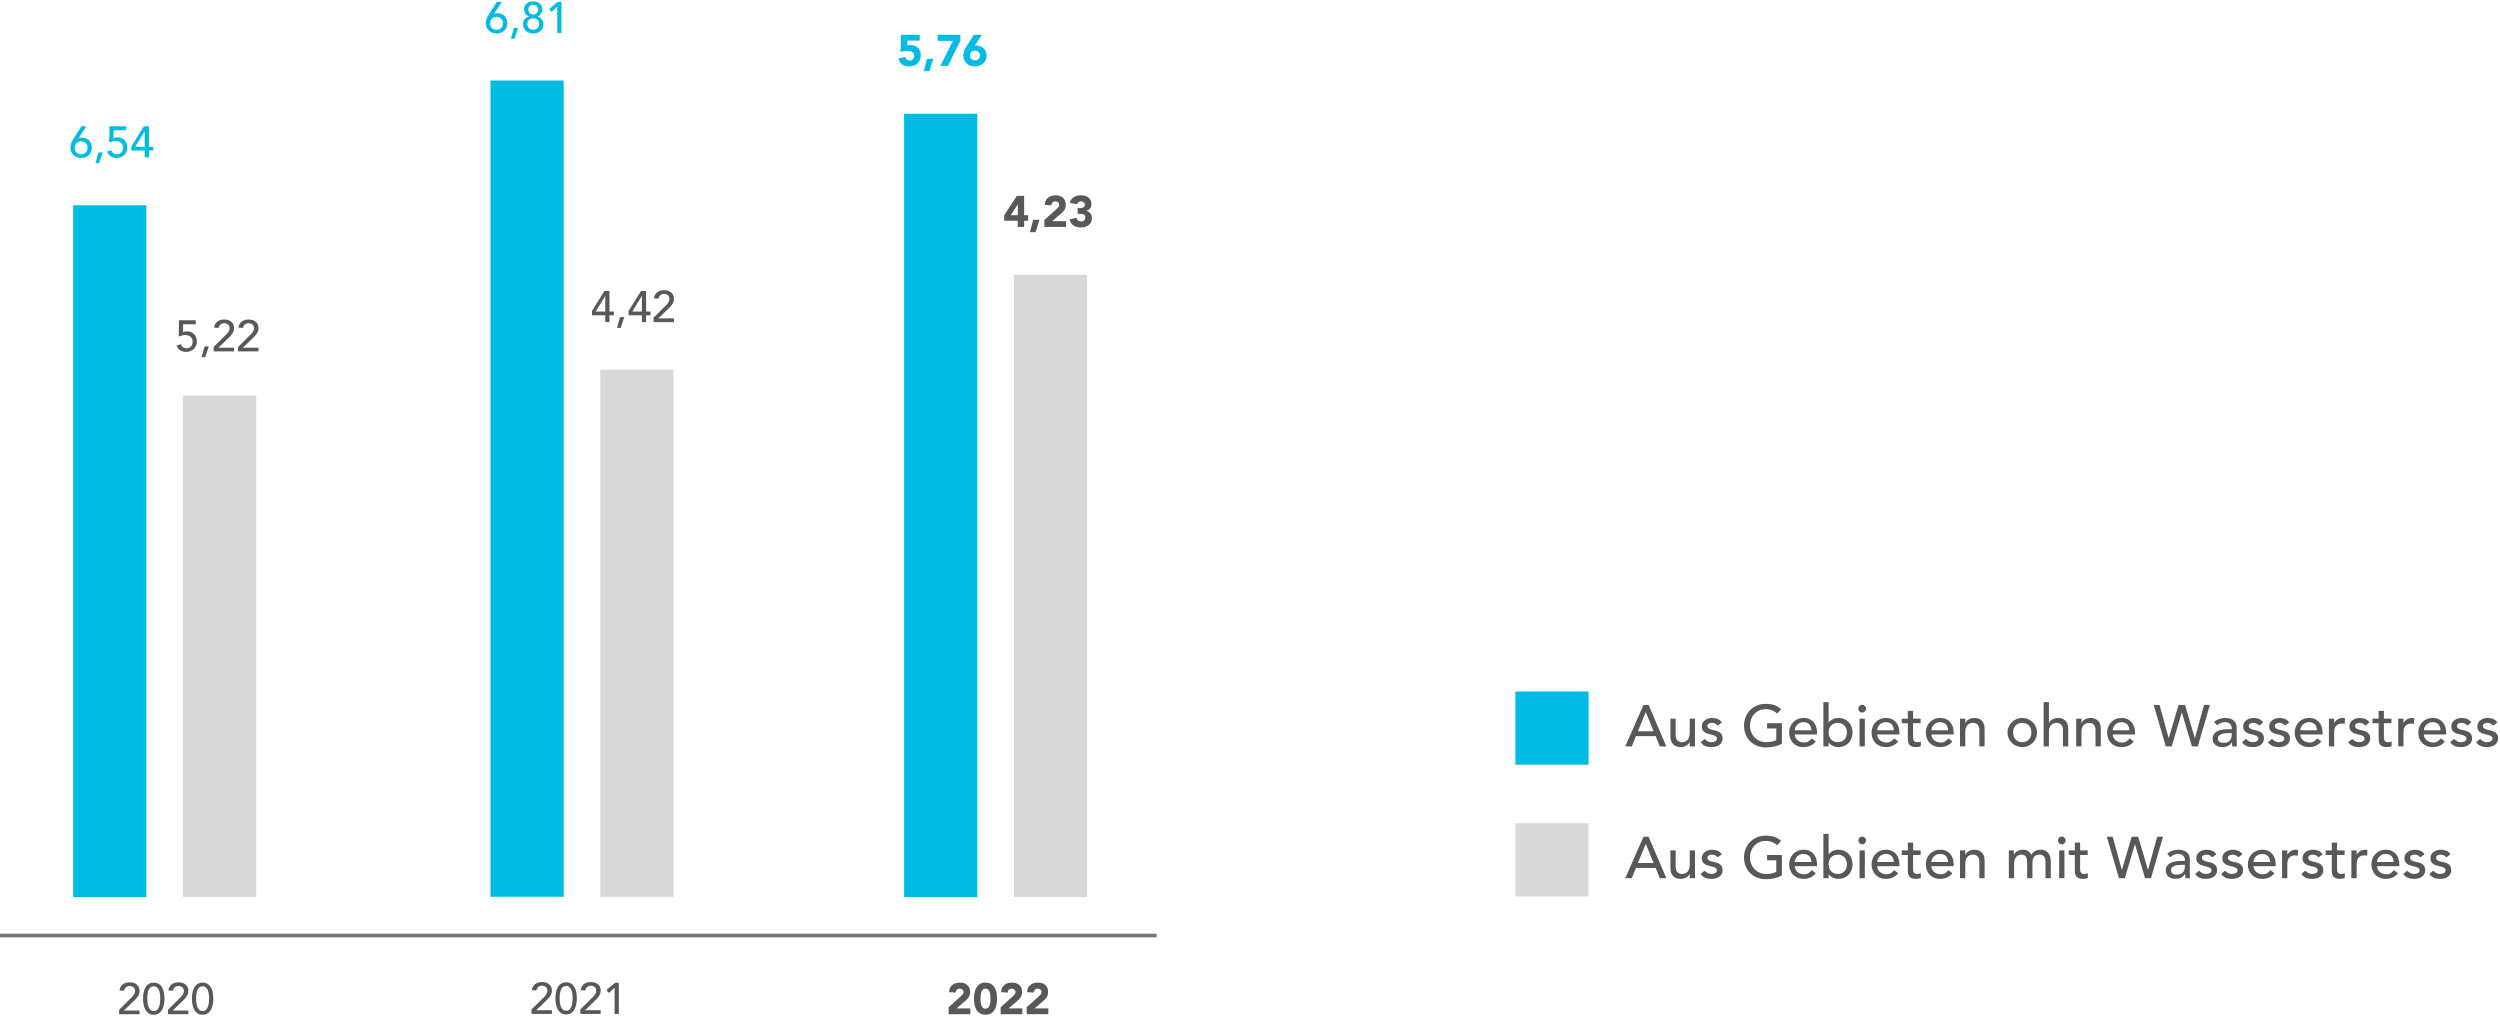 <?xml version="1.0" encoding="UTF-8"?>
<svg width="683px" height="278px" viewBox="0 0 683 278" version="1.1" xmlns="http://www.w3.org/2000/svg" xmlns:xlink="http://www.w3.org/1999/xlink">
    <title>prelievi-idrici-de</title>
    <g id="export" stroke="none" stroke-width="1" fill="none" fill-rule="evenodd">
        <g id="grafici-desktop-export-de" transform="translate(-378, -4562)">
            <g id="prelievi-idrici-de" transform="translate(378, 4562.36)">
                <g id="2020" transform="translate(32.552, 268.011)" fill="#58585A" fill-rule="nonzero">
                    <path d="M0,7.488 L3.408,4.104 C3.528,3.992 3.644,3.87 3.756,3.738 C3.868,3.606 3.968,3.468 4.056,3.324 C4.144,3.18 4.214,3.028 4.266,2.868 C4.318,2.708 4.344,2.54 4.344,2.364 C4.344,2.156 4.306,1.968 4.23,1.8 C4.154,1.632 4.05,1.49 3.918,1.374 C3.786,1.258 3.63,1.168 3.45,1.104 C3.27,1.04 3.08,1.008 2.88,1.008 C2.464,1.008 2.12,1.124 1.848,1.356 C1.576,1.588 1.404,1.908 1.332,2.316 L0.084,2.208 C0.14,1.832 0.25,1.506 0.414,1.23 C0.578,0.954 0.782,0.724 1.026,0.54 C1.27,0.356 1.55,0.22 1.866,0.132 C2.182,0.044 2.524,0 2.892,0 C3.26,0 3.606,0.05 3.93,0.15 C4.254,0.25 4.538,0.398 4.782,0.594 C5.026,0.79 5.218,1.034 5.358,1.326 C5.498,1.618 5.568,1.96 5.568,2.352 C5.568,2.632 5.526,2.894 5.442,3.138 C5.358,3.382 5.248,3.612 5.112,3.828 C4.976,4.044 4.82,4.248 4.644,4.44 C4.468,4.632 4.284,4.82 4.092,5.004 L1.296,7.704 L5.568,7.704 L5.568,8.712 L0,8.712 L0,7.488 Z" id="Path"></path>
                    <path d="M6.528,4.464 C6.528,4.152 6.544,3.828 6.576,3.492 C6.608,3.156 6.666,2.826 6.75,2.502 C6.834,2.178 6.946,1.868 7.086,1.572 C7.226,1.276 7.406,1.018 7.626,0.798 C7.846,0.578 8.106,0.402 8.406,0.27 C8.706,0.138 9.056,0.072 9.456,0.072 C9.856,0.072 10.206,0.138 10.506,0.27 C10.806,0.402 11.066,0.578 11.286,0.798 C11.506,1.018 11.686,1.276 11.826,1.572 C11.966,1.868 12.078,2.178 12.162,2.502 C12.246,2.826 12.304,3.156 12.336,3.492 C12.368,3.828 12.384,4.152 12.384,4.464 C12.384,4.912 12.344,5.392 12.264,5.904 C12.184,6.416 12.036,6.892 11.82,7.332 C11.604,7.772 11.306,8.136 10.926,8.424 C10.546,8.712 10.056,8.856 9.456,8.856 C8.856,8.856 8.366,8.712 7.986,8.424 C7.606,8.136 7.308,7.772 7.092,7.332 C6.876,6.892 6.728,6.416 6.648,5.904 C6.568,5.392 6.528,4.912 6.528,4.464 Z M7.68,4.464 C7.68,4.744 7.698,5.076 7.734,5.46 C7.77,5.844 7.848,6.214 7.968,6.57 C8.088,6.926 8.266,7.228 8.502,7.476 C8.738,7.724 9.056,7.848 9.456,7.848 C9.856,7.848 10.174,7.724 10.41,7.476 C10.646,7.228 10.824,6.926 10.944,6.57 C11.064,6.214 11.142,5.844 11.178,5.46 C11.214,5.076 11.232,4.744 11.232,4.464 C11.232,4.272 11.226,4.054 11.214,3.81 C11.202,3.566 11.174,3.318 11.13,3.066 C11.086,2.814 11.024,2.57 10.944,2.334 C10.864,2.098 10.758,1.886 10.626,1.698 C10.494,1.51 10.332,1.36 10.14,1.248 C9.948,1.136 9.72,1.08 9.456,1.08 C9.192,1.08 8.964,1.136 8.772,1.248 C8.58,1.36 8.418,1.51 8.286,1.698 C8.154,1.886 8.048,2.098 7.968,2.334 C7.888,2.57 7.826,2.814 7.782,3.066 C7.738,3.318 7.71,3.566 7.698,3.81 C7.686,4.054 7.68,4.272 7.68,4.464 Z" id="Shape"></path>
                    <path d="M13.344,7.488 L16.752,4.104 C16.872,3.992 16.988,3.87 17.1,3.738 C17.212,3.606 17.312,3.468 17.4,3.324 C17.488,3.18 17.558,3.028 17.61,2.868 C17.662,2.708 17.688,2.54 17.688,2.364 C17.688,2.156 17.65,1.968 17.574,1.8 C17.498,1.632 17.394,1.49 17.262,1.374 C17.13,1.258 16.974,1.168 16.794,1.104 C16.614,1.04 16.424,1.008 16.224,1.008 C15.808,1.008 15.464,1.124 15.192,1.356 C14.92,1.588 14.748,1.908 14.676,2.316 L13.428,2.208 C13.484,1.832 13.594,1.506 13.758,1.23 C13.922,0.954 14.126,0.724 14.37,0.54 C14.614,0.356 14.894,0.22 15.21,0.132 C15.526,0.044 15.868,0 16.236,0 C16.604,0 16.95,0.05 17.274,0.15 C17.598,0.25 17.882,0.398 18.126,0.594 C18.37,0.79 18.562,1.034 18.702,1.326 C18.842,1.618 18.912,1.96 18.912,2.352 C18.912,2.632 18.87,2.894 18.786,3.138 C18.702,3.382 18.592,3.612 18.456,3.828 C18.32,4.044 18.164,4.248 17.988,4.44 C17.812,4.632 17.628,4.82 17.436,5.004 L14.64,7.704 L18.912,7.704 L18.912,8.712 L13.344,8.712 L13.344,7.488 Z" id="Path"></path>
                    <path d="M19.872,4.464 C19.872,4.152 19.888,3.828 19.92,3.492 C19.952,3.156 20.01,2.826 20.094,2.502 C20.178,2.178 20.29,1.868 20.43,1.572 C20.57,1.276 20.75,1.018 20.97,0.798 C21.19,0.578 21.45,0.402 21.75,0.27 C22.05,0.138 22.4,0.072 22.8,0.072 C23.2,0.072 23.55,0.138 23.85,0.27 C24.15,0.402 24.41,0.578 24.63,0.798 C24.85,1.018 25.03,1.276 25.17,1.572 C25.31,1.868 25.422,2.178 25.506,2.502 C25.59,2.826 25.648,3.156 25.68,3.492 C25.712,3.828 25.728,4.152 25.728,4.464 C25.728,4.912 25.688,5.392 25.608,5.904 C25.528,6.416 25.38,6.892 25.164,7.332 C24.948,7.772 24.65,8.136 24.27,8.424 C23.89,8.712 23.4,8.856 22.8,8.856 C22.2,8.856 21.71,8.712 21.33,8.424 C20.95,8.136 20.652,7.772 20.436,7.332 C20.22,6.892 20.072,6.416 19.992,5.904 C19.912,5.392 19.872,4.912 19.872,4.464 Z M21.024,4.464 C21.024,4.744 21.042,5.076 21.078,5.46 C21.114,5.844 21.192,6.214 21.312,6.57 C21.432,6.926 21.61,7.228 21.846,7.476 C22.082,7.724 22.4,7.848 22.8,7.848 C23.2,7.848 23.518,7.724 23.754,7.476 C23.99,7.228 24.168,6.926 24.288,6.57 C24.408,6.214 24.486,5.844 24.522,5.46 C24.558,5.076 24.576,4.744 24.576,4.464 C24.576,4.272 24.57,4.054 24.558,3.81 C24.546,3.566 24.518,3.318 24.474,3.066 C24.43,2.814 24.368,2.57 24.288,2.334 C24.208,2.098 24.102,1.886 23.97,1.698 C23.838,1.51 23.676,1.36 23.484,1.248 C23.292,1.136 23.064,1.08 22.8,1.08 C22.536,1.08 22.308,1.136 22.116,1.248 C21.924,1.36 21.762,1.51 21.63,1.698 C21.498,1.886 21.392,2.098 21.312,2.334 C21.232,2.57 21.17,2.814 21.126,3.066 C21.082,3.318 21.054,3.566 21.042,3.81 C21.03,4.054 21.024,4.272 21.024,4.464 Z" id="Shape"></path>
                </g>
                <g id="6,54" transform="translate(19.244, 34.144)" fill="#00BCE4" fill-rule="nonzero">
                    <path d="M2.22,3.288 L2.268,3.288 C2.532,3.16 2.844,3.096 3.204,3.096 C3.508,3.096 3.816,3.148 4.128,3.252 C4.44,3.356 4.722,3.518 4.974,3.738 C5.226,3.958 5.432,4.238 5.592,4.578 C5.752,4.918 5.832,5.32 5.832,5.784 C5.832,6.256 5.754,6.67 5.598,7.026 C5.442,7.382 5.232,7.68 4.968,7.92 C4.704,8.16 4.396,8.34 4.044,8.46 C3.692,8.58 3.316,8.64 2.916,8.64 C2.516,8.64 2.14,8.576 1.788,8.448 C1.436,8.32 1.128,8.136 0.864,7.896 C0.6,7.656 0.39,7.368 0.234,7.032 C0.078,6.696 0,6.32 0,5.904 C0,5.64 0.02,5.4 0.06,5.184 C0.1,4.968 0.158,4.762 0.234,4.566 C0.31,4.37 0.4,4.178 0.504,3.99 C0.608,3.802 0.724,3.604 0.852,3.396 L3,0 L4.356,0 L2.22,3.288 Z M1.152,5.868 C1.152,6.124 1.194,6.36 1.278,6.576 C1.362,6.792 1.482,6.978 1.638,7.134 C1.794,7.29 1.98,7.412 2.196,7.5 C2.412,7.588 2.652,7.632 2.916,7.632 C3.18,7.632 3.42,7.588 3.636,7.5 C3.852,7.412 4.038,7.29 4.194,7.134 C4.35,6.978 4.47,6.792 4.554,6.576 C4.638,6.36 4.68,6.124 4.68,5.868 C4.68,5.612 4.638,5.376 4.554,5.16 C4.47,4.944 4.35,4.758 4.194,4.602 C4.038,4.446 3.852,4.324 3.636,4.236 C3.42,4.148 3.18,4.104 2.916,4.104 C2.652,4.104 2.412,4.148 2.196,4.236 C1.98,4.324 1.794,4.446 1.638,4.602 C1.482,4.758 1.362,4.944 1.278,5.16 C1.194,5.376 1.152,5.612 1.152,5.868 Z" id="Shape"></path>
                    <polygon id="Path" points="7.812 10.08 6.828 10.08 7.656 7.128 8.82 7.128"></polygon>
                    <path d="M15.24,1.08 L11.796,1.08 L11.76,3.204 C11.816,3.18 11.896,3.156 12,3.132 C12.104,3.108 12.21,3.088 12.318,3.072 C12.426,3.056 12.532,3.044 12.636,3.036 C12.74,3.028 12.828,3.024 12.9,3.024 C13.3,3.024 13.662,3.092 13.986,3.228 C14.31,3.364 14.588,3.556 14.82,3.804 C15.052,4.052 15.23,4.348 15.354,4.692 C15.478,5.036 15.54,5.416 15.54,5.832 C15.54,6.256 15.462,6.64 15.306,6.984 C15.15,7.328 14.936,7.624 14.664,7.872 C14.392,8.12 14.076,8.31 13.716,8.442 C13.356,8.574 12.968,8.64 12.552,8.64 C11.976,8.64 11.456,8.492 10.992,8.196 C10.528,7.9 10.196,7.476 9.996,6.924 L11.16,6.528 C11.312,6.92 11.516,7.202 11.772,7.374 C12.028,7.546 12.348,7.632 12.732,7.632 C12.956,7.632 13.17,7.592 13.374,7.512 C13.578,7.432 13.754,7.318 13.902,7.17 C14.05,7.022 14.168,6.84 14.256,6.624 C14.344,6.408 14.388,6.164 14.388,5.892 C14.388,5.268 14.198,4.802 13.818,4.494 C13.438,4.186 12.944,4.032 12.336,4.032 C12.12,4.032 11.846,4.07 11.514,4.146 C11.182,4.222 10.872,4.332 10.584,4.476 L10.68,0 L15.24,0 L15.24,1.08 Z" id="Path"></path>
                    <path d="M20.292,6.624 L16.668,6.624 L16.668,5.448 L20.052,0 L21.444,0 L21.444,5.616 L22.644,5.616 L22.644,6.624 L21.444,6.624 L21.444,8.496 L20.292,8.496 L20.292,6.624 Z M20.292,1.368 L20.268,1.368 L17.676,5.616 L20.292,5.616 L20.292,1.368 Z" id="Shape"></path>
                </g>
                <g id="5,22" transform="translate(48.232, 86.928)" fill="#58585A" fill-rule="nonzero">
                    <path d="M5.244,1.296 L1.8,1.296 L1.764,3.42 C1.82,3.396 1.9,3.372 2.004,3.348 C2.108,3.324 2.214,3.304 2.322,3.288 C2.43,3.272 2.536,3.26 2.64,3.252 C2.744,3.244 2.832,3.24 2.904,3.24 C3.304,3.24 3.666,3.308 3.99,3.444 C4.314,3.58 4.592,3.772 4.824,4.02 C5.056,4.268 5.234,4.564 5.358,4.908 C5.482,5.252 5.544,5.632 5.544,6.048 C5.544,6.472 5.466,6.856 5.31,7.2 C5.154,7.544 4.94,7.84 4.668,8.088 C4.396,8.336 4.08,8.526 3.72,8.658 C3.36,8.79 2.972,8.856 2.556,8.856 C1.98,8.856 1.46,8.708 0.996,8.412 C0.532,8.116 0.2,7.692 0,7.14 L1.164,6.744 C1.316,7.136 1.52,7.418 1.776,7.59 C2.032,7.762 2.352,7.848 2.736,7.848 C2.96,7.848 3.174,7.808 3.378,7.728 C3.582,7.648 3.758,7.534 3.906,7.386 C4.054,7.238 4.172,7.056 4.26,6.84 C4.348,6.624 4.392,6.38 4.392,6.108 C4.392,5.484 4.202,5.018 3.822,4.71 C3.442,4.402 2.948,4.248 2.34,4.248 C2.124,4.248 1.85,4.286 1.518,4.362 C1.186,4.438 0.876,4.548 0.588,4.692 L0.684,0.216 L5.244,0.216 L5.244,1.296 Z" id="Path"></path>
                    <polygon id="Path" points="7.824 10.296 6.84 10.296 7.668 7.344 8.832 7.344"></polygon>
                    <path d="M10.152,7.488 L13.56,4.104 C13.68,3.992 13.796,3.87 13.908,3.738 C14.02,3.606 14.12,3.468 14.208,3.324 C14.296,3.18 14.366,3.028 14.418,2.868 C14.47,2.708 14.496,2.54 14.496,2.364 C14.496,2.156 14.458,1.968 14.382,1.8 C14.306,1.632 14.202,1.49 14.07,1.374 C13.938,1.258 13.782,1.168 13.602,1.104 C13.422,1.04 13.232,1.008 13.032,1.008 C12.616,1.008 12.272,1.124 12,1.356 C11.728,1.588 11.556,1.908 11.484,2.316 L10.236,2.208 C10.292,1.832 10.402,1.506 10.566,1.23 C10.73,0.954 10.934,0.724 11.178,0.54 C11.422,0.356 11.702,0.22 12.018,0.132 C12.334,0.044 12.676,0 13.044,0 C13.412,0 13.758,0.05 14.082,0.15 C14.406,0.25 14.69,0.398 14.934,0.594 C15.178,0.79 15.37,1.034 15.51,1.326 C15.65,1.618 15.72,1.96 15.72,2.352 C15.72,2.632 15.678,2.894 15.594,3.138 C15.51,3.382 15.4,3.612 15.264,3.828 C15.128,4.044 14.972,4.248 14.796,4.44 C14.62,4.632 14.436,4.82 14.244,5.004 L11.448,7.704 L15.72,7.704 L15.72,8.712 L10.152,8.712 L10.152,7.488 Z" id="Path"></path>
                    <path d="M16.824,7.488 L20.232,4.104 C20.352,3.992 20.468,3.87 20.58,3.738 C20.692,3.606 20.792,3.468 20.88,3.324 C20.968,3.18 21.038,3.028 21.09,2.868 C21.142,2.708 21.168,2.54 21.168,2.364 C21.168,2.156 21.13,1.968 21.054,1.8 C20.978,1.632 20.874,1.49 20.742,1.374 C20.61,1.258 20.454,1.168 20.274,1.104 C20.094,1.04 19.904,1.008 19.704,1.008 C19.288,1.008 18.944,1.124 18.672,1.356 C18.4,1.588 18.228,1.908 18.156,2.316 L16.908,2.208 C16.964,1.832 17.074,1.506 17.238,1.23 C17.402,0.954 17.606,0.724 17.85,0.54 C18.094,0.356 18.374,0.22 18.69,0.132 C19.006,0.044 19.348,0 19.716,0 C20.084,0 20.43,0.05 20.754,0.15 C21.078,0.25 21.362,0.398 21.606,0.594 C21.85,0.79 22.042,1.034 22.182,1.326 C22.322,1.618 22.392,1.96 22.392,2.352 C22.392,2.632 22.35,2.894 22.266,3.138 C22.182,3.382 22.072,3.612 21.936,3.828 C21.8,4.044 21.644,4.248 21.468,4.44 C21.292,4.632 21.108,4.82 20.916,5.004 L18.12,7.704 L22.392,7.704 L22.392,8.712 L16.824,8.712 L16.824,7.488 Z" id="Path"></path>
                </g>
                <g id="2021" transform="translate(145.208, 267.928)" fill="#58585A" fill-rule="nonzero">
                    <path d="M0,7.488 L3.408,4.104 C3.528,3.992 3.644,3.87 3.756,3.738 C3.868,3.606 3.968,3.468 4.056,3.324 C4.144,3.18 4.214,3.028 4.266,2.868 C4.318,2.708 4.344,2.54 4.344,2.364 C4.344,2.156 4.306,1.968 4.23,1.8 C4.154,1.632 4.05,1.49 3.918,1.374 C3.786,1.258 3.63,1.168 3.45,1.104 C3.27,1.04 3.08,1.008 2.88,1.008 C2.464,1.008 2.12,1.124 1.848,1.356 C1.576,1.588 1.404,1.908 1.332,2.316 L0.084,2.208 C0.14,1.832 0.25,1.506 0.414,1.23 C0.578,0.954 0.782,0.724 1.026,0.54 C1.27,0.356 1.55,0.22 1.866,0.132 C2.182,0.044 2.524,0 2.892,0 C3.26,0 3.606,0.05 3.93,0.15 C4.254,0.25 4.538,0.398 4.782,0.594 C5.026,0.79 5.218,1.034 5.358,1.326 C5.498,1.618 5.568,1.96 5.568,2.352 C5.568,2.632 5.526,2.894 5.442,3.138 C5.358,3.382 5.248,3.612 5.112,3.828 C4.976,4.044 4.82,4.248 4.644,4.44 C4.468,4.632 4.284,4.82 4.092,5.004 L1.296,7.704 L5.568,7.704 L5.568,8.712 L0,8.712 L0,7.488 Z" id="Path"></path>
                    <path d="M6.528,4.464 C6.528,4.152 6.544,3.828 6.576,3.492 C6.608,3.156 6.666,2.826 6.75,2.502 C6.834,2.178 6.946,1.868 7.086,1.572 C7.226,1.276 7.406,1.018 7.626,0.798 C7.846,0.578 8.106,0.402 8.406,0.27 C8.706,0.138 9.056,0.072 9.456,0.072 C9.856,0.072 10.206,0.138 10.506,0.27 C10.806,0.402 11.066,0.578 11.286,0.798 C11.506,1.018 11.686,1.276 11.826,1.572 C11.966,1.868 12.078,2.178 12.162,2.502 C12.246,2.826 12.304,3.156 12.336,3.492 C12.368,3.828 12.384,4.152 12.384,4.464 C12.384,4.912 12.344,5.392 12.264,5.904 C12.184,6.416 12.036,6.892 11.82,7.332 C11.604,7.772 11.306,8.136 10.926,8.424 C10.546,8.712 10.056,8.856 9.456,8.856 C8.856,8.856 8.366,8.712 7.986,8.424 C7.606,8.136 7.308,7.772 7.092,7.332 C6.876,6.892 6.728,6.416 6.648,5.904 C6.568,5.392 6.528,4.912 6.528,4.464 Z M7.68,4.464 C7.68,4.744 7.698,5.076 7.734,5.46 C7.77,5.844 7.848,6.214 7.968,6.57 C8.088,6.926 8.266,7.228 8.502,7.476 C8.738,7.724 9.056,7.848 9.456,7.848 C9.856,7.848 10.174,7.724 10.41,7.476 C10.646,7.228 10.824,6.926 10.944,6.57 C11.064,6.214 11.142,5.844 11.178,5.46 C11.214,5.076 11.232,4.744 11.232,4.464 C11.232,4.272 11.226,4.054 11.214,3.81 C11.202,3.566 11.174,3.318 11.13,3.066 C11.086,2.814 11.024,2.57 10.944,2.334 C10.864,2.098 10.758,1.886 10.626,1.698 C10.494,1.51 10.332,1.36 10.14,1.248 C9.948,1.136 9.72,1.08 9.456,1.08 C9.192,1.08 8.964,1.136 8.772,1.248 C8.58,1.36 8.418,1.51 8.286,1.698 C8.154,1.886 8.048,2.098 7.968,2.334 C7.888,2.57 7.826,2.814 7.782,3.066 C7.738,3.318 7.71,3.566 7.698,3.81 C7.686,4.054 7.68,4.272 7.68,4.464 Z" id="Shape"></path>
                    <path d="M13.344,7.488 L16.752,4.104 C16.872,3.992 16.988,3.87 17.1,3.738 C17.212,3.606 17.312,3.468 17.4,3.324 C17.488,3.18 17.558,3.028 17.61,2.868 C17.662,2.708 17.688,2.54 17.688,2.364 C17.688,2.156 17.65,1.968 17.574,1.8 C17.498,1.632 17.394,1.49 17.262,1.374 C17.13,1.258 16.974,1.168 16.794,1.104 C16.614,1.04 16.424,1.008 16.224,1.008 C15.808,1.008 15.464,1.124 15.192,1.356 C14.92,1.588 14.748,1.908 14.676,2.316 L13.428,2.208 C13.484,1.832 13.594,1.506 13.758,1.23 C13.922,0.954 14.126,0.724 14.37,0.54 C14.614,0.356 14.894,0.22 15.21,0.132 C15.526,0.044 15.868,0 16.236,0 C16.604,0 16.95,0.05 17.274,0.15 C17.598,0.25 17.882,0.398 18.126,0.594 C18.37,0.79 18.562,1.034 18.702,1.326 C18.842,1.618 18.912,1.96 18.912,2.352 C18.912,2.632 18.87,2.894 18.786,3.138 C18.702,3.382 18.592,3.612 18.456,3.828 C18.32,4.044 18.164,4.248 17.988,4.44 C17.812,4.632 17.628,4.82 17.436,5.004 L14.64,7.704 L18.912,7.704 L18.912,8.712 L13.344,8.712 L13.344,7.488 Z" id="Path"></path>
                    <polygon id="Path" points="22.704 1.536 21.144 2.976 20.472 2.172 22.836 0.216 23.856 0.216 23.856 8.712 22.704 8.712"></polygon>
                </g>
                <g id="4,42" transform="translate(161.732, 78.928)" fill="#58585A" fill-rule="nonzero">
                    <path d="M3.624,6.84 L0,6.84 L0,5.664 L3.384,0.216 L4.776,0.216 L4.776,5.832 L5.976,5.832 L5.976,6.84 L4.776,6.84 L4.776,8.712 L3.624,8.712 L3.624,6.84 Z M3.624,1.584 L3.6,1.584 L1.008,5.832 L3.624,5.832 L3.624,1.584 Z" id="Shape"></path>
                    <polygon id="Path" points="7.824 10.296 6.84 10.296 7.668 7.344 8.832 7.344"></polygon>
                    <path d="M13.632,6.84 L10.008,6.84 L10.008,5.664 L13.392,0.216 L14.784,0.216 L14.784,5.832 L15.984,5.832 L15.984,6.84 L14.784,6.84 L14.784,8.712 L13.632,8.712 L13.632,6.84 Z M13.632,1.584 L13.608,1.584 L11.016,5.832 L13.632,5.832 L13.632,1.584 Z" id="Shape"></path>
                    <path d="M16.824,7.488 L20.232,4.104 C20.352,3.992 20.468,3.87 20.58,3.738 C20.692,3.606 20.792,3.468 20.88,3.324 C20.968,3.18 21.038,3.028 21.09,2.868 C21.142,2.708 21.168,2.54 21.168,2.364 C21.168,2.156 21.13,1.968 21.054,1.8 C20.978,1.632 20.874,1.49 20.742,1.374 C20.61,1.258 20.454,1.168 20.274,1.104 C20.094,1.04 19.904,1.008 19.704,1.008 C19.288,1.008 18.944,1.124 18.672,1.356 C18.4,1.588 18.228,1.908 18.156,2.316 L16.908,2.208 C16.964,1.832 17.074,1.506 17.238,1.23 C17.402,0.954 17.606,0.724 17.85,0.54 C18.094,0.356 18.374,0.22 18.69,0.132 C19.006,0.044 19.348,0 19.716,0 C20.084,0 20.43,0.05 20.754,0.15 C21.078,0.25 21.362,0.398 21.606,0.594 C21.85,0.79 22.042,1.034 22.182,1.326 C22.322,1.618 22.392,1.96 22.392,2.352 C22.392,2.632 22.35,2.894 22.266,3.138 C22.182,3.382 22.072,3.612 21.936,3.828 C21.8,4.044 21.644,4.248 21.468,4.44 C21.292,4.632 21.108,4.82 20.916,5.004 L18.12,7.704 L22.392,7.704 L22.392,8.712 L16.824,8.712 L16.824,7.488 Z" id="Path"></path>
                </g>
                <g id="6,81" transform="translate(132.744, 0)" fill="#00BCE4" fill-rule="nonzero">
                    <path d="M2.22,3.432 L2.268,3.432 C2.532,3.304 2.844,3.24 3.204,3.24 C3.508,3.24 3.816,3.292 4.128,3.396 C4.44,3.5 4.722,3.662 4.974,3.882 C5.226,4.102 5.432,4.382 5.592,4.722 C5.752,5.062 5.832,5.464 5.832,5.928 C5.832,6.4 5.754,6.814 5.598,7.17 C5.442,7.526 5.232,7.824 4.968,8.064 C4.704,8.304 4.396,8.484 4.044,8.604 C3.692,8.724 3.316,8.784 2.916,8.784 C2.516,8.784 2.14,8.72 1.788,8.592 C1.436,8.464 1.128,8.28 0.864,8.04 C0.6,7.8 0.39,7.512 0.234,7.176 C0.078,6.84 0,6.464 0,6.048 C0,5.784 0.02,5.544 0.06,5.328 C0.1,5.112 0.158,4.906 0.234,4.71 C0.31,4.514 0.4,4.322 0.504,4.134 C0.608,3.946 0.724,3.748 0.852,3.54 L3,0.144 L4.356,0.144 L2.22,3.432 Z M1.152,6.012 C1.152,6.268 1.194,6.504 1.278,6.72 C1.362,6.936 1.482,7.122 1.638,7.278 C1.794,7.434 1.98,7.556 2.196,7.644 C2.412,7.732 2.652,7.776 2.916,7.776 C3.18,7.776 3.42,7.732 3.636,7.644 C3.852,7.556 4.038,7.434 4.194,7.278 C4.35,7.122 4.47,6.936 4.554,6.72 C4.638,6.504 4.68,6.268 4.68,6.012 C4.68,5.756 4.638,5.52 4.554,5.304 C4.47,5.088 4.35,4.902 4.194,4.746 C4.038,4.59 3.852,4.468 3.636,4.38 C3.42,4.292 3.18,4.248 2.916,4.248 C2.652,4.248 2.412,4.292 2.196,4.38 C1.98,4.468 1.794,4.59 1.638,4.746 C1.482,4.902 1.362,5.088 1.278,5.304 C1.194,5.52 1.152,5.756 1.152,6.012 Z" id="Shape"></path>
                    <polygon id="Path" points="7.812 10.224 6.828 10.224 7.656 7.272 8.82 7.272"></polygon>
                    <path d="M12.924,8.784 C12.54,8.784 12.178,8.726 11.838,8.61 C11.498,8.494 11.204,8.324 10.956,8.1 C10.708,7.876 10.512,7.604 10.368,7.284 C10.224,6.964 10.152,6.604 10.152,6.204 C10.152,5.94 10.194,5.696 10.278,5.472 C10.362,5.248 10.476,5.046 10.62,4.866 C10.764,4.686 10.934,4.534 11.13,4.41 C11.326,4.286 11.54,4.192 11.772,4.128 L11.772,4.092 C11.612,4.052 11.452,3.98 11.292,3.876 C11.132,3.772 10.99,3.64 10.866,3.48 C10.742,3.32 10.64,3.126 10.56,2.898 C10.48,2.67 10.44,2.408 10.44,2.112 C10.44,1.792 10.506,1.502 10.638,1.242 C10.77,0.982 10.95,0.76 11.178,0.576 C11.406,0.392 11.67,0.25 11.97,0.15 C12.27,0.05 12.588,0 12.924,0 C13.26,0 13.578,0.05 13.878,0.15 C14.178,0.25 14.442,0.392 14.67,0.576 C14.898,0.76 15.078,0.982 15.21,1.242 C15.342,1.502 15.408,1.792 15.408,2.112 C15.408,2.408 15.368,2.67 15.288,2.898 C15.208,3.126 15.106,3.32 14.982,3.48 C14.858,3.64 14.716,3.772 14.556,3.876 C14.396,3.98 14.236,4.052 14.076,4.092 L14.076,4.128 C14.308,4.192 14.522,4.286 14.718,4.41 C14.914,4.534 15.084,4.686 15.228,4.866 C15.372,5.046 15.486,5.248 15.57,5.472 C15.654,5.696 15.696,5.94 15.696,6.204 C15.696,6.604 15.624,6.964 15.48,7.284 C15.336,7.604 15.14,7.876 14.892,8.1 C14.644,8.324 14.35,8.494 14.01,8.61 C13.67,8.726 13.308,8.784 12.924,8.784 Z M11.592,2.28 C11.592,2.448 11.622,2.612 11.682,2.772 C11.742,2.932 11.828,3.074 11.94,3.198 C12.052,3.322 12.19,3.424 12.354,3.504 C12.518,3.584 12.708,3.624 12.924,3.624 C13.148,3.624 13.342,3.586 13.506,3.51 C13.67,3.434 13.808,3.334 13.92,3.21 C14.032,3.086 14.116,2.944 14.172,2.784 C14.228,2.624 14.256,2.456 14.256,2.28 C14.256,1.888 14.134,1.566 13.89,1.314 C13.646,1.062 13.324,0.936 12.924,0.936 C12.556,0.936 12.242,1.06 11.982,1.308 C11.722,1.556 11.592,1.88 11.592,2.28 Z M12.924,7.776 C13.404,7.776 13.794,7.63 14.094,7.338 C14.394,7.046 14.544,6.668 14.544,6.204 C14.544,5.948 14.502,5.722 14.418,5.526 C14.334,5.33 14.218,5.166 14.07,5.034 C13.922,4.902 13.75,4.802 13.554,4.734 C13.358,4.666 13.148,4.632 12.924,4.632 C12.452,4.64 12.064,4.79 11.76,5.082 C11.456,5.374 11.304,5.748 11.304,6.204 C11.304,6.452 11.348,6.674 11.436,6.87 C11.524,7.066 11.642,7.23 11.79,7.362 C11.938,7.494 12.11,7.596 12.306,7.668 C12.502,7.74 12.708,7.776 12.924,7.776 Z" id="Shape"></path>
                    <polygon id="Path" points="19.5 1.464 17.94 2.904 17.268 2.1 19.632 0.144 20.652 0.144 20.652 8.64 19.5 8.64"></polygon>
                </g>
                <g id="2022" transform="translate(259.172, 268.083)" fill="#58585A" fill-rule="nonzero">
                    <path d="M0,6.732 L3.3,3.768 C3.468,3.616 3.636,3.444 3.804,3.252 C3.972,3.06 4.056,2.836 4.056,2.58 C4.056,2.292 3.952,2.066 3.744,1.902 C3.536,1.738 3.292,1.656 3.012,1.656 C2.676,1.656 2.414,1.76 2.226,1.968 C2.038,2.176 1.932,2.432 1.908,2.736 L0.108,2.604 C0.132,2.164 0.224,1.782 0.384,1.458 C0.544,1.134 0.756,0.864 1.02,0.648 C1.284,0.432 1.594,0.27 1.95,0.162 C2.306,0.054 2.692,0 3.108,0 C3.492,0 3.852,0.054 4.188,0.162 C4.524,0.27 4.816,0.43 5.064,0.642 C5.312,0.854 5.506,1.12 5.646,1.44 C5.786,1.76 5.856,2.132 5.856,2.556 C5.856,2.828 5.828,3.074 5.772,3.294 C5.716,3.514 5.638,3.714 5.538,3.894 C5.438,4.074 5.32,4.24 5.184,4.392 C5.048,4.544 4.9,4.692 4.74,4.836 L2.16,7.056 L5.928,7.056 L5.928,8.64 L0,8.64 L0,6.732 Z" id="Path"></path>
                    <path d="M6.912,4.392 C6.912,3.888 6.958,3.376 7.05,2.856 C7.142,2.336 7.306,1.864 7.542,1.44 C7.778,1.016 8.1,0.67 8.508,0.402 C8.916,0.134 9.436,0 10.068,0 C10.7,0 11.22,0.134 11.628,0.402 C12.036,0.67 12.358,1.016 12.594,1.44 C12.83,1.864 12.994,2.336 13.086,2.856 C13.178,3.376 13.224,3.888 13.224,4.392 C13.224,4.896 13.178,5.408 13.086,5.928 C12.994,6.448 12.83,6.92 12.594,7.344 C12.358,7.768 12.036,8.114 11.628,8.382 C11.22,8.65 10.7,8.784 10.068,8.784 C9.436,8.784 8.916,8.65 8.508,8.382 C8.1,8.114 7.778,7.768 7.542,7.344 C7.306,6.92 7.142,6.448 7.05,5.928 C6.958,5.408 6.912,4.896 6.912,4.392 Z M8.712,4.392 C8.712,4.616 8.722,4.884 8.742,5.196 C8.762,5.508 8.816,5.808 8.904,6.096 C8.992,6.384 9.126,6.628 9.306,6.828 C9.486,7.028 9.74,7.128 10.068,7.128 C10.388,7.128 10.64,7.028 10.824,6.828 C11.008,6.628 11.144,6.384 11.232,6.096 C11.32,5.808 11.374,5.508 11.394,5.196 C11.414,4.884 11.424,4.616 11.424,4.392 C11.424,4.168 11.414,3.9 11.394,3.588 C11.374,3.276 11.32,2.976 11.232,2.688 C11.144,2.4 11.008,2.156 10.824,1.956 C10.64,1.756 10.388,1.656 10.068,1.656 C9.74,1.656 9.486,1.756 9.306,1.956 C9.126,2.156 8.992,2.4 8.904,2.688 C8.816,2.976 8.762,3.276 8.742,3.588 C8.722,3.9 8.712,4.168 8.712,4.392 Z" id="Shape"></path>
                    <path d="M14.208,6.732 L17.508,3.768 C17.676,3.616 17.844,3.444 18.012,3.252 C18.18,3.06 18.264,2.836 18.264,2.58 C18.264,2.292 18.16,2.066 17.952,1.902 C17.744,1.738 17.5,1.656 17.22,1.656 C16.884,1.656 16.622,1.76 16.434,1.968 C16.246,2.176 16.14,2.432 16.116,2.736 L14.316,2.604 C14.34,2.164 14.432,1.782 14.592,1.458 C14.752,1.134 14.964,0.864 15.228,0.648 C15.492,0.432 15.802,0.27 16.158,0.162 C16.514,0.054 16.9,0 17.316,0 C17.7,0 18.06,0.054 18.396,0.162 C18.732,0.27 19.024,0.43 19.272,0.642 C19.52,0.854 19.714,1.12 19.854,1.44 C19.994,1.76 20.064,2.132 20.064,2.556 C20.064,2.828 20.036,3.074 19.98,3.294 C19.924,3.514 19.846,3.714 19.746,3.894 C19.646,4.074 19.528,4.24 19.392,4.392 C19.256,4.544 19.108,4.692 18.948,4.836 L16.368,7.056 L20.136,7.056 L20.136,8.64 L14.208,8.64 L14.208,6.732 Z" id="Path"></path>
                    <path d="M21.312,6.732 L24.612,3.768 C24.78,3.616 24.948,3.444 25.116,3.252 C25.284,3.06 25.368,2.836 25.368,2.58 C25.368,2.292 25.264,2.066 25.056,1.902 C24.848,1.738 24.604,1.656 24.324,1.656 C23.988,1.656 23.726,1.76 23.538,1.968 C23.35,2.176 23.244,2.432 23.22,2.736 L21.42,2.604 C21.444,2.164 21.536,1.782 21.696,1.458 C21.856,1.134 22.068,0.864 22.332,0.648 C22.596,0.432 22.906,0.27 23.262,0.162 C23.618,0.054 24.004,0 24.42,0 C24.804,0 25.164,0.054 25.5,0.162 C25.836,0.27 26.128,0.43 26.376,0.642 C26.624,0.854 26.818,1.12 26.958,1.44 C27.098,1.76 27.168,2.132 27.168,2.556 C27.168,2.828 27.14,3.074 27.084,3.294 C27.028,3.514 26.95,3.714 26.85,3.894 C26.75,4.074 26.632,4.24 26.496,4.392 C26.36,4.544 26.212,4.692 26.052,4.836 L23.472,7.056 L27.24,7.056 L27.24,8.64 L21.312,8.64 L21.312,6.732 Z" id="Path"></path>
                </g>
                <g id="4,23" transform="translate(274.356, 53)" fill="#58585A" fill-rule="nonzero">
                    <path d="M3.708,6.936 L0,6.936 L0,5.424 L3.468,0.144 L5.436,0.144 L5.436,5.424 L6.528,5.424 L6.528,6.936 L5.436,6.936 L5.436,8.64 L3.708,8.64 L3.708,6.936 Z M3.708,2.496 L3.684,2.496 L1.8,5.424 L3.708,5.424 L3.708,2.496 Z" id="Shape"></path>
                    <polygon id="Path" points="7.908 6.696 9.636 6.696 8.556 10.08 7.02 10.08"></polygon>
                    <path d="M10.956,6.732 L14.256,3.768 C14.424,3.616 14.592,3.444 14.76,3.252 C14.928,3.06 15.012,2.836 15.012,2.58 C15.012,2.292 14.908,2.066 14.7,1.902 C14.492,1.738 14.248,1.656 13.968,1.656 C13.632,1.656 13.37,1.76 13.182,1.968 C12.994,2.176 12.888,2.432 12.864,2.736 L11.064,2.604 C11.088,2.164 11.18,1.782 11.34,1.458 C11.5,1.134 11.712,0.864 11.976,0.648 C12.24,0.432 12.55,0.27 12.906,0.162 C13.262,0.054 13.648,0 14.064,0 C14.448,0 14.808,0.054 15.144,0.162 C15.48,0.27 15.772,0.43 16.02,0.642 C16.268,0.854 16.462,1.12 16.602,1.44 C16.742,1.76 16.812,2.132 16.812,2.556 C16.812,2.828 16.784,3.074 16.728,3.294 C16.672,3.514 16.594,3.714 16.494,3.894 C16.394,4.074 16.276,4.24 16.14,4.392 C16.004,4.544 15.856,4.692 15.696,4.836 L13.116,7.056 L16.884,7.056 L16.884,8.64 L10.956,8.64 L10.956,6.732 Z" id="Path"></path>
                    <path d="M20.064,3.492 L20.652,3.492 C20.82,3.492 20.984,3.48 21.144,3.456 C21.304,3.432 21.45,3.386 21.582,3.318 C21.714,3.25 21.82,3.154 21.9,3.03 C21.98,2.906 22.02,2.744 22.02,2.544 C22.02,2.288 21.918,2.076 21.714,1.908 C21.51,1.74 21.26,1.656 20.964,1.656 C20.684,1.656 20.452,1.732 20.268,1.884 C20.084,2.036 19.964,2.224 19.908,2.448 L17.928,2.04 C18.024,1.672 18.168,1.358 18.36,1.098 C18.552,0.838 18.78,0.628 19.044,0.468 C19.308,0.308 19.602,0.19 19.926,0.114 C20.25,0.038 20.592,0 20.952,0 C21.328,0 21.69,0.046 22.038,0.138 C22.386,0.23 22.692,0.374 22.956,0.57 C23.22,0.766 23.43,1.012 23.586,1.308 C23.742,1.604 23.82,1.956 23.82,2.364 C23.82,2.836 23.696,3.24 23.448,3.576 C23.2,3.912 22.84,4.128 22.368,4.224 L22.368,4.26 C22.624,4.292 22.85,4.368 23.046,4.488 C23.242,4.608 23.408,4.756 23.544,4.932 C23.68,5.108 23.784,5.308 23.856,5.532 C23.928,5.756 23.964,5.992 23.964,6.24 C23.964,6.664 23.882,7.036 23.718,7.356 C23.554,7.676 23.334,7.942 23.058,8.154 C22.782,8.366 22.458,8.524 22.086,8.628 C21.714,8.732 21.32,8.784 20.904,8.784 C20.144,8.784 19.49,8.608 18.942,8.256 C18.394,7.904 18.032,7.348 17.856,6.588 L19.752,6.144 C19.816,6.448 19.946,6.688 20.142,6.864 C20.338,7.04 20.628,7.128 21.012,7.128 C21.404,7.128 21.694,7.026 21.882,6.822 C22.07,6.618 22.164,6.356 22.164,6.036 C22.164,5.796 22.114,5.61 22.014,5.478 C21.914,5.346 21.784,5.248 21.624,5.184 C21.464,5.12 21.284,5.082 21.084,5.07 C20.884,5.058 20.684,5.052 20.484,5.052 L20.064,5.052 L20.064,3.492 Z" id="Path"></path>
                </g>
                <g id="5,76" transform="translate(245.452, 9.144)" fill="#00BCE4" fill-rule="nonzero">
                    <path d="M5.82,1.584 L2.448,1.584 L2.412,2.892 C2.596,2.828 2.848,2.796 3.168,2.796 C3.6,2.796 3.996,2.86 4.356,2.988 C4.716,3.116 5.026,3.302 5.286,3.546 C5.546,3.79 5.748,4.086 5.892,4.434 C6.036,4.782 6.108,5.172 6.108,5.604 C6.108,6.084 6.026,6.512 5.862,6.888 C5.698,7.264 5.472,7.582 5.184,7.842 C4.896,8.102 4.554,8.3 4.158,8.436 C3.762,8.572 3.332,8.64 2.868,8.64 C2.132,8.64 1.516,8.46 1.02,8.1 C0.524,7.74 0.184,7.196 0,6.468 L1.884,6.036 C1.932,6.34 2.06,6.586 2.268,6.774 C2.476,6.962 2.736,7.056 3.048,7.056 C3.432,7.056 3.738,6.936 3.966,6.696 C4.194,6.456 4.308,6.152 4.308,5.784 C4.308,5.504 4.25,5.274 4.134,5.094 C4.018,4.914 3.866,4.77 3.678,4.662 C3.49,4.554 3.28,4.48 3.048,4.44 C2.816,4.4 2.584,4.38 2.352,4.38 C2.056,4.38 1.758,4.408 1.458,4.464 C1.158,4.52 0.868,4.596 0.588,4.692 L0.684,0 L5.82,0 L5.82,1.584 Z" id="Path"></path>
                    <polygon id="Path" points="7.812 6.552 9.54 6.552 8.46 9.936 6.924 9.936"></polygon>
                    <polygon id="Path" points="14.916 1.656 10.716 1.656 10.716 0 16.932 0 16.932 1.584 13.536 8.496 11.436 8.496"></polygon>
                    <path d="M20.82,3.036 C20.916,3.012 21.012,2.992 21.108,2.976 C21.204,2.96 21.304,2.952 21.408,2.952 C21.808,2.952 22.172,3.024 22.5,3.168 C22.828,3.312 23.108,3.508 23.34,3.756 C23.572,4.004 23.752,4.298 23.88,4.638 C24.008,4.978 24.072,5.34 24.072,5.724 C24.072,6.164 23.99,6.562 23.826,6.918 C23.662,7.274 23.438,7.58 23.154,7.836 C22.87,8.092 22.534,8.29 22.146,8.43 C21.758,8.57 21.344,8.64 20.904,8.64 C20.456,8.64 20.04,8.57 19.656,8.43 C19.272,8.29 18.938,8.092 18.654,7.836 C18.37,7.58 18.146,7.274 17.982,6.918 C17.818,6.562 17.736,6.164 17.736,5.724 C17.736,5.42 17.764,5.142 17.82,4.89 C17.876,4.638 17.95,4.4 18.042,4.176 C18.134,3.952 18.242,3.738 18.366,3.534 C18.49,3.33 18.62,3.12 18.756,2.904 L20.616,0 L22.812,0 L20.82,3.036 Z M22.272,5.652 C22.272,5.268 22.146,4.95 21.894,4.698 C21.642,4.446 21.312,4.32 20.904,4.32 C20.496,4.32 20.166,4.446 19.914,4.698 C19.662,4.95 19.536,5.268 19.536,5.652 C19.536,6.036 19.662,6.354 19.914,6.606 C20.166,6.858 20.496,6.984 20.904,6.984 C21.312,6.984 21.642,6.858 21.894,6.606 C22.146,6.354 22.272,6.036 22.272,5.652 Z" id="Shape"></path>
                </g>
                <polygon id="Path-6" fill="#777777" fill-rule="nonzero" points="0 255.723 316 255.723 316 254.723 0 254.723"></polygon>
                <g id="Aus-Gebieten-ohne-Wa" transform="translate(444.016, 191.461)" fill="#58585A" fill-rule="nonzero">
                    <path d="M4.992,0.768 L6.384,0.768 L11.232,12.096 L9.44,12.096 L8.304,9.296 L2.912,9.296 L1.792,12.096 L0,12.096 L4.992,0.768 Z M7.744,7.952 L5.632,2.752 L5.6,2.752 L3.456,7.952 L7.744,7.952 Z" id="Shape"></path>
                    <path d="M19.056,12.096 L17.616,12.096 L17.616,10.928 L17.584,10.928 C17.403,11.333 17.088,11.661 16.64,11.912 C16.192,12.163 15.675,12.288 15.088,12.288 C14.715,12.288 14.363,12.232 14.032,12.12 C13.701,12.008 13.411,11.835 13.16,11.6 C12.909,11.365 12.709,11.064 12.56,10.696 C12.411,10.328 12.336,9.893 12.336,9.392 L12.336,4.512 L13.776,4.512 L13.776,8.992 C13.776,9.344 13.824,9.645 13.92,9.896 C14.016,10.147 14.144,10.349 14.304,10.504 C14.464,10.659 14.648,10.771 14.856,10.84 C15.064,10.909 15.28,10.944 15.504,10.944 C15.803,10.944 16.08,10.896 16.336,10.8 C16.592,10.704 16.816,10.552 17.008,10.344 C17.2,10.136 17.349,9.872 17.456,9.552 C17.563,9.232 17.616,8.853 17.616,8.416 L17.616,4.512 L19.056,4.512 L19.056,12.096 Z" id="Path"></path>
                    <path d="M25.264,6.416 C25.093,6.203 24.883,6.024 24.632,5.88 C24.381,5.736 24.075,5.664 23.712,5.664 C23.371,5.664 23.075,5.736 22.824,5.88 C22.573,6.024 22.448,6.235 22.448,6.512 C22.448,6.736 22.52,6.917 22.664,7.056 C22.808,7.195 22.979,7.307 23.176,7.392 C23.373,7.477 23.584,7.541 23.808,7.584 C24.032,7.627 24.224,7.664 24.384,7.696 C24.693,7.771 24.984,7.861 25.256,7.968 C25.528,8.075 25.763,8.213 25.96,8.384 C26.157,8.555 26.312,8.763 26.424,9.008 C26.536,9.253 26.592,9.552 26.592,9.904 C26.592,10.331 26.501,10.696 26.32,11 C26.139,11.304 25.904,11.552 25.616,11.744 C25.328,11.936 25,12.075 24.632,12.16 C24.264,12.245 23.893,12.288 23.52,12.288 C22.891,12.288 22.339,12.192 21.864,12 C21.389,11.808 20.965,11.456 20.592,10.944 L21.68,10.048 C21.915,10.283 22.176,10.491 22.464,10.672 C22.752,10.853 23.104,10.944 23.52,10.944 C23.701,10.944 23.885,10.925 24.072,10.888 C24.259,10.851 24.424,10.792 24.568,10.712 C24.712,10.632 24.829,10.531 24.92,10.408 C25.011,10.285 25.056,10.144 25.056,9.984 C25.056,9.771 24.989,9.595 24.856,9.456 C24.723,9.317 24.563,9.208 24.376,9.128 C24.189,9.048 23.992,8.984 23.784,8.936 C23.576,8.888 23.392,8.848 23.232,8.816 C22.923,8.741 22.629,8.656 22.352,8.56 C22.075,8.464 21.829,8.336 21.616,8.176 C21.403,8.016 21.232,7.813 21.104,7.568 C20.976,7.323 20.912,7.019 20.912,6.656 C20.912,6.261 20.995,5.917 21.16,5.624 C21.325,5.331 21.544,5.088 21.816,4.896 C22.088,4.704 22.397,4.56 22.744,4.464 C23.091,4.368 23.44,4.32 23.792,4.32 C24.304,4.32 24.795,4.416 25.264,4.608 C25.733,4.8 26.107,5.12 26.384,5.568 L25.264,6.416 Z" id="Path"></path>
                    <path d="M42.8,5.76 L42.8,11.344 C42.523,11.515 42.208,11.664 41.856,11.792 C41.504,11.92 41.139,12.029 40.76,12.12 C40.381,12.211 39.997,12.277 39.608,12.32 C39.219,12.363 38.853,12.384 38.512,12.384 C37.552,12.384 36.696,12.224 35.944,11.904 C35.192,11.584 34.557,11.152 34.04,10.608 C33.523,10.064 33.128,9.432 32.856,8.712 C32.584,7.992 32.448,7.232 32.448,6.432 C32.448,5.589 32.595,4.805 32.888,4.08 C33.181,3.355 33.587,2.725 34.104,2.192 C34.621,1.659 35.243,1.24 35.968,0.936 C36.693,0.632 37.488,0.48 38.352,0.48 C39.397,0.48 40.251,0.611 40.912,0.872 C41.573,1.133 42.128,1.493 42.576,1.952 L41.488,3.12 C41.019,2.672 40.523,2.36 40,2.184 C39.477,2.008 38.928,1.92 38.352,1.92 C37.701,1.92 37.115,2.04 36.592,2.28 C36.069,2.52 35.621,2.843 35.248,3.248 C34.875,3.653 34.587,4.131 34.384,4.68 C34.181,5.229 34.08,5.813 34.08,6.432 C34.08,7.072 34.192,7.667 34.416,8.216 C34.64,8.765 34.949,9.243 35.344,9.648 C35.739,10.053 36.203,10.371 36.736,10.6 C37.269,10.829 37.851,10.944 38.48,10.944 C39.024,10.944 39.539,10.893 40.024,10.792 C40.509,10.691 40.923,10.544 41.264,10.352 L41.264,7.2 L38.752,7.2 L38.752,5.76 L42.8,5.76 Z" id="Path"></path>
                    <path d="M46.32,8.832 C46.32,9.163 46.392,9.464 46.536,9.736 C46.68,10.008 46.869,10.24 47.104,10.432 C47.339,10.624 47.611,10.773 47.92,10.88 C48.229,10.987 48.549,11.04 48.88,11.04 C49.328,11.04 49.717,10.936 50.048,10.728 C50.379,10.52 50.683,10.245 50.96,9.904 L52.048,10.736 C51.248,11.771 50.128,12.288 48.688,12.288 C48.091,12.288 47.549,12.187 47.064,11.984 C46.579,11.781 46.168,11.501 45.832,11.144 C45.496,10.787 45.237,10.365 45.056,9.88 C44.875,9.395 44.784,8.869 44.784,8.304 C44.784,7.739 44.883,7.213 45.08,6.728 C45.277,6.243 45.549,5.821 45.896,5.464 C46.243,5.107 46.656,4.827 47.136,4.624 C47.616,4.421 48.139,4.32 48.704,4.32 C49.376,4.32 49.944,4.437 50.408,4.672 C50.872,4.907 51.253,5.213 51.552,5.592 C51.851,5.971 52.067,6.397 52.2,6.872 C52.333,7.347 52.4,7.829 52.4,8.32 L52.4,8.832 L46.32,8.832 Z M50.864,7.68 C50.853,7.36 50.803,7.067 50.712,6.8 C50.621,6.533 50.485,6.301 50.304,6.104 C50.123,5.907 49.896,5.752 49.624,5.64 C49.352,5.528 49.035,5.472 48.672,5.472 C48.32,5.472 47.997,5.539 47.704,5.672 C47.411,5.805 47.163,5.979 46.96,6.192 C46.757,6.405 46.6,6.643 46.488,6.904 C46.376,7.165 46.32,7.424 46.32,7.68 L50.864,7.68 Z" id="Shape"></path>
                    <path d="M54.128,0 L55.568,0 L55.568,5.6 L55.6,5.6 C55.856,5.205 56.224,4.893 56.704,4.664 C57.184,4.435 57.696,4.32 58.24,4.32 C58.827,4.32 59.357,4.421 59.832,4.624 C60.307,4.827 60.712,5.107 61.048,5.464 C61.384,5.821 61.643,6.243 61.824,6.728 C62.005,7.213 62.096,7.739 62.096,8.304 C62.096,8.869 62.005,9.392 61.824,9.872 C61.643,10.352 61.384,10.773 61.048,11.136 C60.712,11.499 60.307,11.781 59.832,11.984 C59.357,12.187 58.827,12.288 58.24,12.288 C57.728,12.288 57.229,12.176 56.744,11.952 C56.259,11.728 55.877,11.413 55.6,11.008 L55.568,11.008 L55.568,12.096 L54.128,12.096 L54.128,0 Z M58.064,10.944 C58.448,10.944 58.795,10.877 59.104,10.744 C59.413,10.611 59.675,10.429 59.888,10.2 C60.101,9.971 60.267,9.693 60.384,9.368 C60.501,9.043 60.56,8.688 60.56,8.304 C60.56,7.92 60.501,7.565 60.384,7.24 C60.267,6.915 60.101,6.637 59.888,6.408 C59.675,6.179 59.413,5.997 59.104,5.864 C58.795,5.731 58.448,5.664 58.064,5.664 C57.68,5.664 57.333,5.731 57.024,5.864 C56.715,5.997 56.453,6.179 56.24,6.408 C56.027,6.637 55.861,6.915 55.744,7.24 C55.627,7.565 55.568,7.92 55.568,8.304 C55.568,8.688 55.627,9.043 55.744,9.368 C55.861,9.693 56.027,9.971 56.24,10.2 C56.453,10.429 56.715,10.611 57.024,10.744 C57.333,10.877 57.68,10.944 58.064,10.944 Z" id="Shape"></path>
                    <path d="M64.016,4.512 L65.456,4.512 L65.456,12.096 L64.016,12.096 L64.016,4.512 Z M63.68,1.792 C63.68,1.504 63.784,1.256 63.992,1.048 C64.2,0.84 64.448,0.736 64.736,0.736 C65.024,0.736 65.272,0.84 65.48,1.048 C65.688,1.256 65.792,1.504 65.792,1.792 C65.792,2.08 65.688,2.328 65.48,2.536 C65.272,2.744 65.024,2.848 64.736,2.848 C64.448,2.848 64.2,2.744 63.992,2.536 C63.784,2.328 63.68,2.08 63.68,1.792 Z" id="Shape"></path>
                    <path d="M68.832,8.832 C68.832,9.163 68.904,9.464 69.048,9.736 C69.192,10.008 69.381,10.24 69.616,10.432 C69.851,10.624 70.123,10.773 70.432,10.88 C70.741,10.987 71.061,11.04 71.392,11.04 C71.84,11.04 72.229,10.936 72.56,10.728 C72.891,10.52 73.195,10.245 73.472,9.904 L74.56,10.736 C73.76,11.771 72.64,12.288 71.2,12.288 C70.603,12.288 70.061,12.187 69.576,11.984 C69.091,11.781 68.68,11.501 68.344,11.144 C68.008,10.787 67.749,10.365 67.568,9.88 C67.387,9.395 67.296,8.869 67.296,8.304 C67.296,7.739 67.395,7.213 67.592,6.728 C67.789,6.243 68.061,5.821 68.408,5.464 C68.755,5.107 69.168,4.827 69.648,4.624 C70.128,4.421 70.651,4.32 71.216,4.32 C71.888,4.32 72.456,4.437 72.92,4.672 C73.384,4.907 73.765,5.213 74.064,5.592 C74.363,5.971 74.579,6.397 74.712,6.872 C74.845,7.347 74.912,7.829 74.912,8.32 L74.912,8.832 L68.832,8.832 Z M73.376,7.68 C73.365,7.36 73.315,7.067 73.224,6.8 C73.133,6.533 72.997,6.301 72.816,6.104 C72.635,5.907 72.408,5.752 72.136,5.64 C71.864,5.528 71.547,5.472 71.184,5.472 C70.832,5.472 70.509,5.539 70.216,5.672 C69.923,5.805 69.675,5.979 69.472,6.192 C69.269,6.405 69.112,6.643 69,6.904 C68.888,7.165 68.832,7.424 68.832,7.68 L73.376,7.68 Z" id="Shape"></path>
                    <path d="M80.704,5.76 L78.64,5.76 L78.64,9.2 C78.64,9.413 78.645,9.624 78.656,9.832 C78.667,10.04 78.707,10.227 78.776,10.392 C78.845,10.557 78.952,10.691 79.096,10.792 C79.24,10.893 79.451,10.944 79.728,10.944 C79.899,10.944 80.075,10.928 80.256,10.896 C80.437,10.864 80.603,10.805 80.752,10.72 L80.752,12.032 C80.581,12.128 80.36,12.195 80.088,12.232 C79.816,12.269 79.605,12.288 79.456,12.288 C78.901,12.288 78.472,12.211 78.168,12.056 C77.864,11.901 77.64,11.701 77.496,11.456 C77.352,11.211 77.267,10.936 77.24,10.632 C77.213,10.328 77.2,10.021 77.2,9.712 L77.2,5.76 L75.536,5.76 L75.536,4.512 L77.2,4.512 L77.2,2.384 L78.64,2.384 L78.64,4.512 L80.704,4.512 L80.704,5.76 Z" id="Path"></path>
                    <path d="M83.648,8.832 C83.648,9.163 83.72,9.464 83.864,9.736 C84.008,10.008 84.197,10.24 84.432,10.432 C84.667,10.624 84.939,10.773 85.248,10.88 C85.557,10.987 85.877,11.04 86.208,11.04 C86.656,11.04 87.045,10.936 87.376,10.728 C87.707,10.52 88.011,10.245 88.288,9.904 L89.376,10.736 C88.576,11.771 87.456,12.288 86.016,12.288 C85.419,12.288 84.877,12.187 84.392,11.984 C83.907,11.781 83.496,11.501 83.16,11.144 C82.824,10.787 82.565,10.365 82.384,9.88 C82.203,9.395 82.112,8.869 82.112,8.304 C82.112,7.739 82.211,7.213 82.408,6.728 C82.605,6.243 82.877,5.821 83.224,5.464 C83.571,5.107 83.984,4.827 84.464,4.624 C84.944,4.421 85.467,4.32 86.032,4.32 C86.704,4.32 87.272,4.437 87.736,4.672 C88.2,4.907 88.581,5.213 88.88,5.592 C89.179,5.971 89.395,6.397 89.528,6.872 C89.661,7.347 89.728,7.829 89.728,8.32 L89.728,8.832 L83.648,8.832 Z M88.192,7.68 C88.181,7.36 88.131,7.067 88.04,6.8 C87.949,6.533 87.813,6.301 87.632,6.104 C87.451,5.907 87.224,5.752 86.952,5.64 C86.68,5.528 86.363,5.472 86,5.472 C85.648,5.472 85.325,5.539 85.032,5.672 C84.739,5.805 84.491,5.979 84.288,6.192 C84.085,6.405 83.928,6.643 83.816,6.904 C83.704,7.165 83.648,7.424 83.648,7.68 L88.192,7.68 Z" id="Shape"></path>
                    <path d="M91.456,4.512 L92.896,4.512 L92.896,5.68 L92.928,5.68 C93.109,5.275 93.424,4.947 93.872,4.696 C94.32,4.445 94.837,4.32 95.424,4.32 C95.787,4.32 96.136,4.376 96.472,4.488 C96.808,4.6 97.101,4.773 97.352,5.008 C97.603,5.243 97.803,5.544 97.952,5.912 C98.101,6.28 98.176,6.715 98.176,7.216 L98.176,12.096 L96.736,12.096 L96.736,7.616 C96.736,7.264 96.688,6.963 96.592,6.712 C96.496,6.461 96.368,6.259 96.208,6.104 C96.048,5.949 95.864,5.837 95.656,5.768 C95.448,5.699 95.232,5.664 95.008,5.664 C94.709,5.664 94.432,5.712 94.176,5.808 C93.92,5.904 93.696,6.056 93.504,6.264 C93.312,6.472 93.163,6.736 93.056,7.056 C92.949,7.376 92.896,7.755 92.896,8.192 L92.896,12.096 L91.456,12.096 L91.456,4.512 Z" id="Path"></path>
                    <path d="M105.968,8.304 C105.968,8.688 106.027,9.043 106.144,9.368 C106.261,9.693 106.427,9.971 106.64,10.2 C106.853,10.429 107.115,10.611 107.424,10.744 C107.733,10.877 108.08,10.944 108.464,10.944 C108.848,10.944 109.195,10.877 109.504,10.744 C109.813,10.611 110.075,10.429 110.288,10.2 C110.501,9.971 110.667,9.693 110.784,9.368 C110.901,9.043 110.96,8.688 110.96,8.304 C110.96,7.92 110.901,7.565 110.784,7.24 C110.667,6.915 110.501,6.637 110.288,6.408 C110.075,6.179 109.813,5.997 109.504,5.864 C109.195,5.731 108.848,5.664 108.464,5.664 C108.08,5.664 107.733,5.731 107.424,5.864 C107.115,5.997 106.853,6.179 106.64,6.408 C106.427,6.637 106.261,6.915 106.144,7.24 C106.027,7.565 105.968,7.92 105.968,8.304 Z M104.432,8.304 C104.432,7.749 104.536,7.232 104.744,6.752 C104.952,6.272 105.237,5.851 105.6,5.488 C105.963,5.125 106.389,4.84 106.88,4.632 C107.371,4.424 107.899,4.32 108.464,4.32 C109.029,4.32 109.557,4.424 110.048,4.632 C110.539,4.84 110.965,5.125 111.328,5.488 C111.691,5.851 111.976,6.272 112.184,6.752 C112.392,7.232 112.496,7.749 112.496,8.304 C112.496,8.859 112.392,9.379 112.184,9.864 C111.976,10.349 111.691,10.771 111.328,11.128 C110.965,11.485 110.539,11.768 110.048,11.976 C109.557,12.184 109.029,12.288 108.464,12.288 C107.899,12.288 107.371,12.184 106.88,11.976 C106.389,11.768 105.963,11.485 105.6,11.128 C105.237,10.771 104.952,10.349 104.744,9.864 C104.536,9.379 104.432,8.859 104.432,8.304 Z" id="Shape"></path>
                    <path d="M114.304,0 L115.744,0 L115.744,5.68 L115.776,5.68 C115.957,5.275 116.272,4.947 116.72,4.696 C117.168,4.445 117.685,4.32 118.272,4.32 C118.635,4.32 118.984,4.376 119.32,4.488 C119.656,4.6 119.949,4.773 120.2,5.008 C120.451,5.243 120.651,5.544 120.8,5.912 C120.949,6.28 121.024,6.715 121.024,7.216 L121.024,12.096 L119.584,12.096 L119.584,7.616 C119.584,7.264 119.536,6.963 119.44,6.712 C119.344,6.461 119.216,6.259 119.056,6.104 C118.896,5.949 118.712,5.837 118.504,5.768 C118.296,5.699 118.08,5.664 117.856,5.664 C117.557,5.664 117.28,5.712 117.024,5.808 C116.768,5.904 116.544,6.056 116.352,6.264 C116.16,6.472 116.011,6.736 115.904,7.056 C115.797,7.376 115.744,7.755 115.744,8.192 L115.744,12.096 L114.304,12.096 L114.304,0 Z" id="Path"></path>
                    <path d="M123.2,4.512 L124.64,4.512 L124.64,5.68 L124.672,5.68 C124.853,5.275 125.168,4.947 125.616,4.696 C126.064,4.445 126.581,4.32 127.168,4.32 C127.531,4.32 127.88,4.376 128.216,4.488 C128.552,4.6 128.845,4.773 129.096,5.008 C129.347,5.243 129.547,5.544 129.696,5.912 C129.845,6.28 129.92,6.715 129.92,7.216 L129.92,12.096 L128.48,12.096 L128.48,7.616 C128.48,7.264 128.432,6.963 128.336,6.712 C128.24,6.461 128.112,6.259 127.952,6.104 C127.792,5.949 127.608,5.837 127.4,5.768 C127.192,5.699 126.976,5.664 126.752,5.664 C126.453,5.664 126.176,5.712 125.92,5.808 C125.664,5.904 125.44,6.056 125.248,6.264 C125.056,6.472 124.907,6.736 124.8,7.056 C124.693,7.376 124.64,7.755 124.64,8.192 L124.64,12.096 L123.2,12.096 L123.2,4.512 Z" id="Path"></path>
                    <path d="M133.184,8.832 C133.184,9.163 133.256,9.464 133.4,9.736 C133.544,10.008 133.733,10.24 133.968,10.432 C134.203,10.624 134.475,10.773 134.784,10.88 C135.093,10.987 135.413,11.04 135.744,11.04 C136.192,11.04 136.581,10.936 136.912,10.728 C137.243,10.52 137.547,10.245 137.824,9.904 L138.912,10.736 C138.112,11.771 136.992,12.288 135.552,12.288 C134.955,12.288 134.413,12.187 133.928,11.984 C133.443,11.781 133.032,11.501 132.696,11.144 C132.36,10.787 132.101,10.365 131.92,9.88 C131.739,9.395 131.648,8.869 131.648,8.304 C131.648,7.739 131.747,7.213 131.944,6.728 C132.141,6.243 132.413,5.821 132.76,5.464 C133.107,5.107 133.52,4.827 134,4.624 C134.48,4.421 135.003,4.32 135.568,4.32 C136.24,4.32 136.808,4.437 137.272,4.672 C137.736,4.907 138.117,5.213 138.416,5.592 C138.715,5.971 138.931,6.397 139.064,6.872 C139.197,7.347 139.264,7.829 139.264,8.32 L139.264,8.832 L133.184,8.832 Z M137.728,7.68 C137.717,7.36 137.667,7.067 137.576,6.8 C137.485,6.533 137.349,6.301 137.168,6.104 C136.987,5.907 136.76,5.752 136.488,5.64 C136.216,5.528 135.899,5.472 135.536,5.472 C135.184,5.472 134.861,5.539 134.568,5.672 C134.275,5.805 134.027,5.979 133.824,6.192 C133.621,6.405 133.464,6.643 133.352,6.904 C133.24,7.165 133.184,7.424 133.184,7.68 L137.728,7.68 Z" id="Shape"></path>
                    <polygon id="Path" points="144.368 0.768 145.968 0.768 148.464 9.824 148.496 9.824 151.168 0.768 152.928 0.768 155.6 9.824 155.632 9.824 158.128 0.768 159.728 0.768 156.432 12.096 154.816 12.096 152.064 2.848 152.032 2.848 149.296 12.096 147.68 12.096"></polygon>
                    <path d="M160.864,5.44 C161.269,5.067 161.739,4.787 162.272,4.6 C162.805,4.413 163.339,4.32 163.872,4.32 C164.427,4.32 164.904,4.389 165.304,4.528 C165.704,4.667 166.032,4.853 166.288,5.088 C166.544,5.323 166.733,5.592 166.856,5.896 C166.979,6.2 167.04,6.517 167.04,6.848 L167.04,10.72 C167.04,10.987 167.045,11.232 167.056,11.456 C167.067,11.68 167.083,11.893 167.104,12.096 L165.824,12.096 C165.792,11.712 165.776,11.328 165.776,10.944 L165.744,10.944 C165.424,11.435 165.045,11.781 164.608,11.984 C164.171,12.187 163.664,12.288 163.088,12.288 C162.736,12.288 162.4,12.24 162.08,12.144 C161.76,12.048 161.48,11.904 161.24,11.712 C161,11.52 160.811,11.283 160.672,11 C160.533,10.717 160.464,10.389 160.464,10.016 C160.464,9.525 160.573,9.115 160.792,8.784 C161.011,8.453 161.309,8.184 161.688,7.976 C162.067,7.768 162.509,7.619 163.016,7.528 C163.523,7.437 164.064,7.392 164.64,7.392 L165.696,7.392 L165.696,7.072 C165.696,6.88 165.659,6.688 165.584,6.496 C165.509,6.304 165.397,6.131 165.248,5.976 C165.099,5.821 164.912,5.699 164.688,5.608 C164.464,5.517 164.197,5.472 163.888,5.472 C163.611,5.472 163.368,5.499 163.16,5.552 C162.952,5.605 162.763,5.672 162.592,5.752 C162.421,5.832 162.267,5.925 162.128,6.032 C161.989,6.139 161.856,6.24 161.728,6.336 L160.864,5.44 Z M164.928,8.448 C164.587,8.448 164.237,8.467 163.88,8.504 C163.523,8.541 163.197,8.613 162.904,8.72 C162.611,8.827 162.371,8.976 162.184,9.168 C161.997,9.36 161.904,9.605 161.904,9.904 C161.904,10.341 162.051,10.656 162.344,10.848 C162.637,11.04 163.035,11.136 163.536,11.136 C163.931,11.136 164.267,11.069 164.544,10.936 C164.821,10.803 165.045,10.629 165.216,10.416 C165.387,10.203 165.509,9.965 165.584,9.704 C165.659,9.443 165.696,9.184 165.696,8.928 L165.696,8.448 L164.928,8.448 Z" id="Shape"></path>
                    <path d="M173.168,6.416 C172.997,6.203 172.787,6.024 172.536,5.88 C172.285,5.736 171.979,5.664 171.616,5.664 C171.275,5.664 170.979,5.736 170.728,5.88 C170.477,6.024 170.352,6.235 170.352,6.512 C170.352,6.736 170.424,6.917 170.568,7.056 C170.712,7.195 170.883,7.307 171.08,7.392 C171.277,7.477 171.488,7.541 171.712,7.584 C171.936,7.627 172.128,7.664 172.288,7.696 C172.597,7.771 172.888,7.861 173.16,7.968 C173.432,8.075 173.667,8.213 173.864,8.384 C174.061,8.555 174.216,8.763 174.328,9.008 C174.44,9.253 174.496,9.552 174.496,9.904 C174.496,10.331 174.405,10.696 174.224,11 C174.043,11.304 173.808,11.552 173.52,11.744 C173.232,11.936 172.904,12.075 172.536,12.16 C172.168,12.245 171.797,12.288 171.424,12.288 C170.795,12.288 170.243,12.192 169.768,12 C169.293,11.808 168.869,11.456 168.496,10.944 L169.584,10.048 C169.819,10.283 170.08,10.491 170.368,10.672 C170.656,10.853 171.008,10.944 171.424,10.944 C171.605,10.944 171.789,10.925 171.976,10.888 C172.163,10.851 172.328,10.792 172.472,10.712 C172.616,10.632 172.733,10.531 172.824,10.408 C172.915,10.285 172.96,10.144 172.96,9.984 C172.96,9.771 172.893,9.595 172.76,9.456 C172.627,9.317 172.467,9.208 172.28,9.128 C172.093,9.048 171.896,8.984 171.688,8.936 C171.48,8.888 171.296,8.848 171.136,8.816 C170.827,8.741 170.533,8.656 170.256,8.56 C169.979,8.464 169.733,8.336 169.52,8.176 C169.307,8.016 169.136,7.813 169.008,7.568 C168.88,7.323 168.816,7.019 168.816,6.656 C168.816,6.261 168.899,5.917 169.064,5.624 C169.229,5.331 169.448,5.088 169.72,4.896 C169.992,4.704 170.301,4.56 170.648,4.464 C170.995,4.368 171.344,4.32 171.696,4.32 C172.208,4.32 172.699,4.416 173.168,4.608 C173.637,4.8 174.011,5.12 174.288,5.568 L173.168,6.416 Z" id="Path"></path>
                    <path d="M180.272,6.416 C180.101,6.203 179.891,6.024 179.64,5.88 C179.389,5.736 179.083,5.664 178.72,5.664 C178.379,5.664 178.083,5.736 177.832,5.88 C177.581,6.024 177.456,6.235 177.456,6.512 C177.456,6.736 177.528,6.917 177.672,7.056 C177.816,7.195 177.987,7.307 178.184,7.392 C178.381,7.477 178.592,7.541 178.816,7.584 C179.04,7.627 179.232,7.664 179.392,7.696 C179.701,7.771 179.992,7.861 180.264,7.968 C180.536,8.075 180.771,8.213 180.968,8.384 C181.165,8.555 181.32,8.763 181.432,9.008 C181.544,9.253 181.6,9.552 181.6,9.904 C181.6,10.331 181.509,10.696 181.328,11 C181.147,11.304 180.912,11.552 180.624,11.744 C180.336,11.936 180.008,12.075 179.64,12.16 C179.272,12.245 178.901,12.288 178.528,12.288 C177.899,12.288 177.347,12.192 176.872,12 C176.397,11.808 175.973,11.456 175.6,10.944 L176.688,10.048 C176.923,10.283 177.184,10.491 177.472,10.672 C177.76,10.853 178.112,10.944 178.528,10.944 C178.709,10.944 178.893,10.925 179.08,10.888 C179.267,10.851 179.432,10.792 179.576,10.712 C179.72,10.632 179.837,10.531 179.928,10.408 C180.019,10.285 180.064,10.144 180.064,9.984 C180.064,9.771 179.997,9.595 179.864,9.456 C179.731,9.317 179.571,9.208 179.384,9.128 C179.197,9.048 179,8.984 178.792,8.936 C178.584,8.888 178.4,8.848 178.24,8.816 C177.931,8.741 177.637,8.656 177.36,8.56 C177.083,8.464 176.837,8.336 176.624,8.176 C176.411,8.016 176.24,7.813 176.112,7.568 C175.984,7.323 175.92,7.019 175.92,6.656 C175.92,6.261 176.003,5.917 176.168,5.624 C176.333,5.331 176.552,5.088 176.824,4.896 C177.096,4.704 177.405,4.56 177.752,4.464 C178.099,4.368 178.448,4.32 178.8,4.32 C179.312,4.32 179.803,4.416 180.272,4.608 C180.741,4.8 181.115,5.12 181.392,5.568 L180.272,6.416 Z" id="Path"></path>
                    <path d="M184.432,8.832 C184.432,9.163 184.504,9.464 184.648,9.736 C184.792,10.008 184.981,10.24 185.216,10.432 C185.451,10.624 185.723,10.773 186.032,10.88 C186.341,10.987 186.661,11.04 186.992,11.04 C187.44,11.04 187.829,10.936 188.16,10.728 C188.491,10.52 188.795,10.245 189.072,9.904 L190.16,10.736 C189.36,11.771 188.24,12.288 186.8,12.288 C186.203,12.288 185.661,12.187 185.176,11.984 C184.691,11.781 184.28,11.501 183.944,11.144 C183.608,10.787 183.349,10.365 183.168,9.88 C182.987,9.395 182.896,8.869 182.896,8.304 C182.896,7.739 182.995,7.213 183.192,6.728 C183.389,6.243 183.661,5.821 184.008,5.464 C184.355,5.107 184.768,4.827 185.248,4.624 C185.728,4.421 186.251,4.32 186.816,4.32 C187.488,4.32 188.056,4.437 188.52,4.672 C188.984,4.907 189.365,5.213 189.664,5.592 C189.963,5.971 190.179,6.397 190.312,6.872 C190.445,7.347 190.512,7.829 190.512,8.32 L190.512,8.832 L184.432,8.832 Z M188.976,7.68 C188.965,7.36 188.915,7.067 188.824,6.8 C188.733,6.533 188.597,6.301 188.416,6.104 C188.235,5.907 188.008,5.752 187.736,5.64 C187.464,5.528 187.147,5.472 186.784,5.472 C186.432,5.472 186.109,5.539 185.816,5.672 C185.523,5.805 185.275,5.979 185.072,6.192 C184.869,6.405 184.712,6.643 184.6,6.904 C184.488,7.165 184.432,7.424 184.432,7.68 L188.976,7.68 Z" id="Shape"></path>
                    <path d="M192.24,4.512 L193.68,4.512 L193.68,5.68 L193.712,5.68 C193.808,5.477 193.936,5.293 194.096,5.128 C194.256,4.963 194.435,4.821 194.632,4.704 C194.829,4.587 195.045,4.493 195.28,4.424 C195.515,4.355 195.749,4.32 195.984,4.32 C196.219,4.32 196.432,4.352 196.624,4.416 L196.56,5.968 C196.443,5.936 196.325,5.909 196.208,5.888 C196.091,5.867 195.973,5.856 195.856,5.856 C195.152,5.856 194.613,6.053 194.24,6.448 C193.867,6.843 193.68,7.456 193.68,8.288 L193.68,12.096 L192.24,12.096 L192.24,4.512 Z" id="Path"></path>
                    <path d="M202.192,6.416 C202.021,6.203 201.811,6.024 201.56,5.88 C201.309,5.736 201.003,5.664 200.64,5.664 C200.299,5.664 200.003,5.736 199.752,5.88 C199.501,6.024 199.376,6.235 199.376,6.512 C199.376,6.736 199.448,6.917 199.592,7.056 C199.736,7.195 199.907,7.307 200.104,7.392 C200.301,7.477 200.512,7.541 200.736,7.584 C200.96,7.627 201.152,7.664 201.312,7.696 C201.621,7.771 201.912,7.861 202.184,7.968 C202.456,8.075 202.691,8.213 202.888,8.384 C203.085,8.555 203.24,8.763 203.352,9.008 C203.464,9.253 203.52,9.552 203.52,9.904 C203.52,10.331 203.429,10.696 203.248,11 C203.067,11.304 202.832,11.552 202.544,11.744 C202.256,11.936 201.928,12.075 201.56,12.16 C201.192,12.245 200.821,12.288 200.448,12.288 C199.819,12.288 199.267,12.192 198.792,12 C198.317,11.808 197.893,11.456 197.52,10.944 L198.608,10.048 C198.843,10.283 199.104,10.491 199.392,10.672 C199.68,10.853 200.032,10.944 200.448,10.944 C200.629,10.944 200.813,10.925 201,10.888 C201.187,10.851 201.352,10.792 201.496,10.712 C201.64,10.632 201.757,10.531 201.848,10.408 C201.939,10.285 201.984,10.144 201.984,9.984 C201.984,9.771 201.917,9.595 201.784,9.456 C201.651,9.317 201.491,9.208 201.304,9.128 C201.117,9.048 200.92,8.984 200.712,8.936 C200.504,8.888 200.32,8.848 200.16,8.816 C199.851,8.741 199.557,8.656 199.28,8.56 C199.003,8.464 198.757,8.336 198.544,8.176 C198.331,8.016 198.16,7.813 198.032,7.568 C197.904,7.323 197.84,7.019 197.84,6.656 C197.84,6.261 197.923,5.917 198.088,5.624 C198.253,5.331 198.472,5.088 198.744,4.896 C199.016,4.704 199.325,4.56 199.672,4.464 C200.019,4.368 200.368,4.32 200.72,4.32 C201.232,4.32 201.723,4.416 202.192,4.608 C202.661,4.8 203.035,5.12 203.312,5.568 L202.192,6.416 Z" id="Path"></path>
                    <path d="M209.328,5.76 L207.264,5.76 L207.264,9.2 C207.264,9.413 207.269,9.624 207.28,9.832 C207.291,10.04 207.331,10.227 207.4,10.392 C207.469,10.557 207.576,10.691 207.72,10.792 C207.864,10.893 208.075,10.944 208.352,10.944 C208.523,10.944 208.699,10.928 208.88,10.896 C209.061,10.864 209.227,10.805 209.376,10.72 L209.376,12.032 C209.205,12.128 208.984,12.195 208.712,12.232 C208.44,12.269 208.229,12.288 208.08,12.288 C207.525,12.288 207.096,12.211 206.792,12.056 C206.488,11.901 206.264,11.701 206.12,11.456 C205.976,11.211 205.891,10.936 205.864,10.632 C205.837,10.328 205.824,10.021 205.824,9.712 L205.824,5.76 L204.16,5.76 L204.16,4.512 L205.824,4.512 L205.824,2.384 L207.264,2.384 L207.264,4.512 L209.328,4.512 L209.328,5.76 Z" id="Path"></path>
                    <path d="M211.184,4.512 L212.624,4.512 L212.624,5.68 L212.656,5.68 C212.752,5.477 212.88,5.293 213.04,5.128 C213.2,4.963 213.379,4.821 213.576,4.704 C213.773,4.587 213.989,4.493 214.224,4.424 C214.459,4.355 214.693,4.32 214.928,4.32 C215.163,4.32 215.376,4.352 215.568,4.416 L215.504,5.968 C215.387,5.936 215.269,5.909 215.152,5.888 C215.035,5.867 214.917,5.856 214.8,5.856 C214.096,5.856 213.557,6.053 213.184,6.448 C212.811,6.843 212.624,7.456 212.624,8.288 L212.624,12.096 L211.184,12.096 L211.184,4.512 Z" id="Path"></path>
                    <path d="M218.192,8.832 C218.192,9.163 218.264,9.464 218.408,9.736 C218.552,10.008 218.741,10.24 218.976,10.432 C219.211,10.624 219.483,10.773 219.792,10.88 C220.101,10.987 220.421,11.04 220.752,11.04 C221.2,11.04 221.589,10.936 221.92,10.728 C222.251,10.52 222.555,10.245 222.832,9.904 L223.92,10.736 C223.12,11.771 222,12.288 220.56,12.288 C219.963,12.288 219.421,12.187 218.936,11.984 C218.451,11.781 218.04,11.501 217.704,11.144 C217.368,10.787 217.109,10.365 216.928,9.88 C216.747,9.395 216.656,8.869 216.656,8.304 C216.656,7.739 216.755,7.213 216.952,6.728 C217.149,6.243 217.421,5.821 217.768,5.464 C218.115,5.107 218.528,4.827 219.008,4.624 C219.488,4.421 220.011,4.32 220.576,4.32 C221.248,4.32 221.816,4.437 222.28,4.672 C222.744,4.907 223.125,5.213 223.424,5.592 C223.723,5.971 223.939,6.397 224.072,6.872 C224.205,7.347 224.272,7.829 224.272,8.32 L224.272,8.832 L218.192,8.832 Z M222.736,7.68 C222.725,7.36 222.675,7.067 222.584,6.8 C222.493,6.533 222.357,6.301 222.176,6.104 C221.995,5.907 221.768,5.752 221.496,5.64 C221.224,5.528 220.907,5.472 220.544,5.472 C220.192,5.472 219.869,5.539 219.576,5.672 C219.283,5.805 219.035,5.979 218.832,6.192 C218.629,6.405 218.472,6.643 218.36,6.904 C218.248,7.165 218.192,7.424 218.192,7.68 L222.736,7.68 Z" id="Shape"></path>
                    <path d="M230.032,6.416 C229.861,6.203 229.651,6.024 229.4,5.88 C229.149,5.736 228.843,5.664 228.48,5.664 C228.139,5.664 227.843,5.736 227.592,5.88 C227.341,6.024 227.216,6.235 227.216,6.512 C227.216,6.736 227.288,6.917 227.432,7.056 C227.576,7.195 227.747,7.307 227.944,7.392 C228.141,7.477 228.352,7.541 228.576,7.584 C228.8,7.627 228.992,7.664 229.152,7.696 C229.461,7.771 229.752,7.861 230.024,7.968 C230.296,8.075 230.531,8.213 230.728,8.384 C230.925,8.555 231.08,8.763 231.192,9.008 C231.304,9.253 231.36,9.552 231.36,9.904 C231.36,10.331 231.269,10.696 231.088,11 C230.907,11.304 230.672,11.552 230.384,11.744 C230.096,11.936 229.768,12.075 229.4,12.16 C229.032,12.245 228.661,12.288 228.288,12.288 C227.659,12.288 227.107,12.192 226.632,12 C226.157,11.808 225.733,11.456 225.36,10.944 L226.448,10.048 C226.683,10.283 226.944,10.491 227.232,10.672 C227.52,10.853 227.872,10.944 228.288,10.944 C228.469,10.944 228.653,10.925 228.84,10.888 C229.027,10.851 229.192,10.792 229.336,10.712 C229.48,10.632 229.597,10.531 229.688,10.408 C229.779,10.285 229.824,10.144 229.824,9.984 C229.824,9.771 229.757,9.595 229.624,9.456 C229.491,9.317 229.331,9.208 229.144,9.128 C228.957,9.048 228.76,8.984 228.552,8.936 C228.344,8.888 228.16,8.848 228,8.816 C227.691,8.741 227.397,8.656 227.12,8.56 C226.843,8.464 226.597,8.336 226.384,8.176 C226.171,8.016 226,7.813 225.872,7.568 C225.744,7.323 225.68,7.019 225.68,6.656 C225.68,6.261 225.763,5.917 225.928,5.624 C226.093,5.331 226.312,5.088 226.584,4.896 C226.856,4.704 227.165,4.56 227.512,4.464 C227.859,4.368 228.208,4.32 228.56,4.32 C229.072,4.32 229.563,4.416 230.032,4.608 C230.501,4.8 230.875,5.12 231.152,5.568 L230.032,6.416 Z" id="Path"></path>
                    <path d="M237.136,6.416 C236.965,6.203 236.755,6.024 236.504,5.88 C236.253,5.736 235.947,5.664 235.584,5.664 C235.243,5.664 234.947,5.736 234.696,5.88 C234.445,6.024 234.32,6.235 234.32,6.512 C234.32,6.736 234.392,6.917 234.536,7.056 C234.68,7.195 234.851,7.307 235.048,7.392 C235.245,7.477 235.456,7.541 235.68,7.584 C235.904,7.627 236.096,7.664 236.256,7.696 C236.565,7.771 236.856,7.861 237.128,7.968 C237.4,8.075 237.635,8.213 237.832,8.384 C238.029,8.555 238.184,8.763 238.296,9.008 C238.408,9.253 238.464,9.552 238.464,9.904 C238.464,10.331 238.373,10.696 238.192,11 C238.011,11.304 237.776,11.552 237.488,11.744 C237.2,11.936 236.872,12.075 236.504,12.16 C236.136,12.245 235.765,12.288 235.392,12.288 C234.763,12.288 234.211,12.192 233.736,12 C233.261,11.808 232.837,11.456 232.464,10.944 L233.552,10.048 C233.787,10.283 234.048,10.491 234.336,10.672 C234.624,10.853 234.976,10.944 235.392,10.944 C235.573,10.944 235.757,10.925 235.944,10.888 C236.131,10.851 236.296,10.792 236.44,10.712 C236.584,10.632 236.701,10.531 236.792,10.408 C236.883,10.285 236.928,10.144 236.928,9.984 C236.928,9.771 236.861,9.595 236.728,9.456 C236.595,9.317 236.435,9.208 236.248,9.128 C236.061,9.048 235.864,8.984 235.656,8.936 C235.448,8.888 235.264,8.848 235.104,8.816 C234.795,8.741 234.501,8.656 234.224,8.56 C233.947,8.464 233.701,8.336 233.488,8.176 C233.275,8.016 233.104,7.813 232.976,7.568 C232.848,7.323 232.784,7.019 232.784,6.656 C232.784,6.261 232.867,5.917 233.032,5.624 C233.197,5.331 233.416,5.088 233.688,4.896 C233.96,4.704 234.269,4.56 234.616,4.464 C234.963,4.368 235.312,4.32 235.664,4.32 C236.176,4.32 236.667,4.416 237.136,4.608 C237.605,4.8 237.979,5.12 238.256,5.568 L237.136,6.416 Z" id="Path"></path>
                </g>
                <g id="Aus-Gebieten-mit-Was" transform="translate(444.016, 227.461)" fill="#58585A" fill-rule="nonzero">
                    <path d="M4.992,0.768 L6.384,0.768 L11.232,12.096 L9.44,12.096 L8.304,9.296 L2.912,9.296 L1.792,12.096 L0,12.096 L4.992,0.768 Z M7.744,7.952 L5.632,2.752 L5.6,2.752 L3.456,7.952 L7.744,7.952 Z" id="Shape"></path>
                    <path d="M19.056,12.096 L17.616,12.096 L17.616,10.928 L17.584,10.928 C17.403,11.333 17.088,11.661 16.64,11.912 C16.192,12.163 15.675,12.288 15.088,12.288 C14.715,12.288 14.363,12.232 14.032,12.12 C13.701,12.008 13.411,11.835 13.16,11.6 C12.909,11.365 12.709,11.064 12.56,10.696 C12.411,10.328 12.336,9.893 12.336,9.392 L12.336,4.512 L13.776,4.512 L13.776,8.992 C13.776,9.344 13.824,9.645 13.92,9.896 C14.016,10.147 14.144,10.349 14.304,10.504 C14.464,10.659 14.648,10.771 14.856,10.84 C15.064,10.909 15.28,10.944 15.504,10.944 C15.803,10.944 16.08,10.896 16.336,10.8 C16.592,10.704 16.816,10.552 17.008,10.344 C17.2,10.136 17.349,9.872 17.456,9.552 C17.563,9.232 17.616,8.853 17.616,8.416 L17.616,4.512 L19.056,4.512 L19.056,12.096 Z" id="Path"></path>
                    <path d="M25.264,6.416 C25.093,6.203 24.883,6.024 24.632,5.88 C24.381,5.736 24.075,5.664 23.712,5.664 C23.371,5.664 23.075,5.736 22.824,5.88 C22.573,6.024 22.448,6.235 22.448,6.512 C22.448,6.736 22.52,6.917 22.664,7.056 C22.808,7.195 22.979,7.307 23.176,7.392 C23.373,7.477 23.584,7.541 23.808,7.584 C24.032,7.627 24.224,7.664 24.384,7.696 C24.693,7.771 24.984,7.861 25.256,7.968 C25.528,8.075 25.763,8.213 25.96,8.384 C26.157,8.555 26.312,8.763 26.424,9.008 C26.536,9.253 26.592,9.552 26.592,9.904 C26.592,10.331 26.501,10.696 26.32,11 C26.139,11.304 25.904,11.552 25.616,11.744 C25.328,11.936 25,12.075 24.632,12.16 C24.264,12.245 23.893,12.288 23.52,12.288 C22.891,12.288 22.339,12.192 21.864,12 C21.389,11.808 20.965,11.456 20.592,10.944 L21.68,10.048 C21.915,10.283 22.176,10.491 22.464,10.672 C22.752,10.853 23.104,10.944 23.52,10.944 C23.701,10.944 23.885,10.925 24.072,10.888 C24.259,10.851 24.424,10.792 24.568,10.712 C24.712,10.632 24.829,10.531 24.92,10.408 C25.011,10.285 25.056,10.144 25.056,9.984 C25.056,9.771 24.989,9.595 24.856,9.456 C24.723,9.317 24.563,9.208 24.376,9.128 C24.189,9.048 23.992,8.984 23.784,8.936 C23.576,8.888 23.392,8.848 23.232,8.816 C22.923,8.741 22.629,8.656 22.352,8.56 C22.075,8.464 21.829,8.336 21.616,8.176 C21.403,8.016 21.232,7.813 21.104,7.568 C20.976,7.323 20.912,7.019 20.912,6.656 C20.912,6.261 20.995,5.917 21.16,5.624 C21.325,5.331 21.544,5.088 21.816,4.896 C22.088,4.704 22.397,4.56 22.744,4.464 C23.091,4.368 23.44,4.32 23.792,4.32 C24.304,4.32 24.795,4.416 25.264,4.608 C25.733,4.8 26.107,5.12 26.384,5.568 L25.264,6.416 Z" id="Path"></path>
                    <path d="M42.8,5.76 L42.8,11.344 C42.523,11.515 42.208,11.664 41.856,11.792 C41.504,11.92 41.139,12.029 40.76,12.12 C40.381,12.211 39.997,12.277 39.608,12.32 C39.219,12.363 38.853,12.384 38.512,12.384 C37.552,12.384 36.696,12.224 35.944,11.904 C35.192,11.584 34.557,11.152 34.04,10.608 C33.523,10.064 33.128,9.432 32.856,8.712 C32.584,7.992 32.448,7.232 32.448,6.432 C32.448,5.589 32.595,4.805 32.888,4.08 C33.181,3.355 33.587,2.725 34.104,2.192 C34.621,1.659 35.243,1.24 35.968,0.936 C36.693,0.632 37.488,0.48 38.352,0.48 C39.397,0.48 40.251,0.611 40.912,0.872 C41.573,1.133 42.128,1.493 42.576,1.952 L41.488,3.12 C41.019,2.672 40.523,2.36 40,2.184 C39.477,2.008 38.928,1.92 38.352,1.92 C37.701,1.92 37.115,2.04 36.592,2.28 C36.069,2.52 35.621,2.843 35.248,3.248 C34.875,3.653 34.587,4.131 34.384,4.68 C34.181,5.229 34.08,5.813 34.08,6.432 C34.08,7.072 34.192,7.667 34.416,8.216 C34.64,8.765 34.949,9.243 35.344,9.648 C35.739,10.053 36.203,10.371 36.736,10.6 C37.269,10.829 37.851,10.944 38.48,10.944 C39.024,10.944 39.539,10.893 40.024,10.792 C40.509,10.691 40.923,10.544 41.264,10.352 L41.264,7.2 L38.752,7.2 L38.752,5.76 L42.8,5.76 Z" id="Path"></path>
                    <path d="M46.32,8.832 C46.32,9.163 46.392,9.464 46.536,9.736 C46.68,10.008 46.869,10.24 47.104,10.432 C47.339,10.624 47.611,10.773 47.92,10.88 C48.229,10.987 48.549,11.04 48.88,11.04 C49.328,11.04 49.717,10.936 50.048,10.728 C50.379,10.52 50.683,10.245 50.96,9.904 L52.048,10.736 C51.248,11.771 50.128,12.288 48.688,12.288 C48.091,12.288 47.549,12.187 47.064,11.984 C46.579,11.781 46.168,11.501 45.832,11.144 C45.496,10.787 45.237,10.365 45.056,9.88 C44.875,9.395 44.784,8.869 44.784,8.304 C44.784,7.739 44.883,7.213 45.08,6.728 C45.277,6.243 45.549,5.821 45.896,5.464 C46.243,5.107 46.656,4.827 47.136,4.624 C47.616,4.421 48.139,4.32 48.704,4.32 C49.376,4.32 49.944,4.437 50.408,4.672 C50.872,4.907 51.253,5.213 51.552,5.592 C51.851,5.971 52.067,6.397 52.2,6.872 C52.333,7.347 52.4,7.829 52.4,8.32 L52.4,8.832 L46.32,8.832 Z M50.864,7.68 C50.853,7.36 50.803,7.067 50.712,6.8 C50.621,6.533 50.485,6.301 50.304,6.104 C50.123,5.907 49.896,5.752 49.624,5.64 C49.352,5.528 49.035,5.472 48.672,5.472 C48.32,5.472 47.997,5.539 47.704,5.672 C47.411,5.805 47.163,5.979 46.96,6.192 C46.757,6.405 46.6,6.643 46.488,6.904 C46.376,7.165 46.32,7.424 46.32,7.68 L50.864,7.68 Z" id="Shape"></path>
                    <path d="M54.128,0 L55.568,0 L55.568,5.6 L55.6,5.6 C55.856,5.205 56.224,4.893 56.704,4.664 C57.184,4.435 57.696,4.32 58.24,4.32 C58.827,4.32 59.357,4.421 59.832,4.624 C60.307,4.827 60.712,5.107 61.048,5.464 C61.384,5.821 61.643,6.243 61.824,6.728 C62.005,7.213 62.096,7.739 62.096,8.304 C62.096,8.869 62.005,9.392 61.824,9.872 C61.643,10.352 61.384,10.773 61.048,11.136 C60.712,11.499 60.307,11.781 59.832,11.984 C59.357,12.187 58.827,12.288 58.24,12.288 C57.728,12.288 57.229,12.176 56.744,11.952 C56.259,11.728 55.877,11.413 55.6,11.008 L55.568,11.008 L55.568,12.096 L54.128,12.096 L54.128,0 Z M58.064,10.944 C58.448,10.944 58.795,10.877 59.104,10.744 C59.413,10.611 59.675,10.429 59.888,10.2 C60.101,9.971 60.267,9.693 60.384,9.368 C60.501,9.043 60.56,8.688 60.56,8.304 C60.56,7.92 60.501,7.565 60.384,7.24 C60.267,6.915 60.101,6.637 59.888,6.408 C59.675,6.179 59.413,5.997 59.104,5.864 C58.795,5.731 58.448,5.664 58.064,5.664 C57.68,5.664 57.333,5.731 57.024,5.864 C56.715,5.997 56.453,6.179 56.24,6.408 C56.027,6.637 55.861,6.915 55.744,7.24 C55.627,7.565 55.568,7.92 55.568,8.304 C55.568,8.688 55.627,9.043 55.744,9.368 C55.861,9.693 56.027,9.971 56.24,10.2 C56.453,10.429 56.715,10.611 57.024,10.744 C57.333,10.877 57.68,10.944 58.064,10.944 Z" id="Shape"></path>
                    <path d="M64.016,4.512 L65.456,4.512 L65.456,12.096 L64.016,12.096 L64.016,4.512 Z M63.68,1.792 C63.68,1.504 63.784,1.256 63.992,1.048 C64.2,0.84 64.448,0.736 64.736,0.736 C65.024,0.736 65.272,0.84 65.48,1.048 C65.688,1.256 65.792,1.504 65.792,1.792 C65.792,2.08 65.688,2.328 65.48,2.536 C65.272,2.744 65.024,2.848 64.736,2.848 C64.448,2.848 64.2,2.744 63.992,2.536 C63.784,2.328 63.68,2.08 63.68,1.792 Z" id="Shape"></path>
                    <path d="M68.832,8.832 C68.832,9.163 68.904,9.464 69.048,9.736 C69.192,10.008 69.381,10.24 69.616,10.432 C69.851,10.624 70.123,10.773 70.432,10.88 C70.741,10.987 71.061,11.04 71.392,11.04 C71.84,11.04 72.229,10.936 72.56,10.728 C72.891,10.52 73.195,10.245 73.472,9.904 L74.56,10.736 C73.76,11.771 72.64,12.288 71.2,12.288 C70.603,12.288 70.061,12.187 69.576,11.984 C69.091,11.781 68.68,11.501 68.344,11.144 C68.008,10.787 67.749,10.365 67.568,9.88 C67.387,9.395 67.296,8.869 67.296,8.304 C67.296,7.739 67.395,7.213 67.592,6.728 C67.789,6.243 68.061,5.821 68.408,5.464 C68.755,5.107 69.168,4.827 69.648,4.624 C70.128,4.421 70.651,4.32 71.216,4.32 C71.888,4.32 72.456,4.437 72.92,4.672 C73.384,4.907 73.765,5.213 74.064,5.592 C74.363,5.971 74.579,6.397 74.712,6.872 C74.845,7.347 74.912,7.829 74.912,8.32 L74.912,8.832 L68.832,8.832 Z M73.376,7.68 C73.365,7.36 73.315,7.067 73.224,6.8 C73.133,6.533 72.997,6.301 72.816,6.104 C72.635,5.907 72.408,5.752 72.136,5.64 C71.864,5.528 71.547,5.472 71.184,5.472 C70.832,5.472 70.509,5.539 70.216,5.672 C69.923,5.805 69.675,5.979 69.472,6.192 C69.269,6.405 69.112,6.643 69,6.904 C68.888,7.165 68.832,7.424 68.832,7.68 L73.376,7.68 Z" id="Shape"></path>
                    <path d="M80.704,5.76 L78.64,5.76 L78.64,9.2 C78.64,9.413 78.645,9.624 78.656,9.832 C78.667,10.04 78.707,10.227 78.776,10.392 C78.845,10.557 78.952,10.691 79.096,10.792 C79.24,10.893 79.451,10.944 79.728,10.944 C79.899,10.944 80.075,10.928 80.256,10.896 C80.437,10.864 80.603,10.805 80.752,10.72 L80.752,12.032 C80.581,12.128 80.36,12.195 80.088,12.232 C79.816,12.269 79.605,12.288 79.456,12.288 C78.901,12.288 78.472,12.211 78.168,12.056 C77.864,11.901 77.64,11.701 77.496,11.456 C77.352,11.211 77.267,10.936 77.24,10.632 C77.213,10.328 77.2,10.021 77.2,9.712 L77.2,5.76 L75.536,5.76 L75.536,4.512 L77.2,4.512 L77.2,2.384 L78.64,2.384 L78.64,4.512 L80.704,4.512 L80.704,5.76 Z" id="Path"></path>
                    <path d="M83.648,8.832 C83.648,9.163 83.72,9.464 83.864,9.736 C84.008,10.008 84.197,10.24 84.432,10.432 C84.667,10.624 84.939,10.773 85.248,10.88 C85.557,10.987 85.877,11.04 86.208,11.04 C86.656,11.04 87.045,10.936 87.376,10.728 C87.707,10.52 88.011,10.245 88.288,9.904 L89.376,10.736 C88.576,11.771 87.456,12.288 86.016,12.288 C85.419,12.288 84.877,12.187 84.392,11.984 C83.907,11.781 83.496,11.501 83.16,11.144 C82.824,10.787 82.565,10.365 82.384,9.88 C82.203,9.395 82.112,8.869 82.112,8.304 C82.112,7.739 82.211,7.213 82.408,6.728 C82.605,6.243 82.877,5.821 83.224,5.464 C83.571,5.107 83.984,4.827 84.464,4.624 C84.944,4.421 85.467,4.32 86.032,4.32 C86.704,4.32 87.272,4.437 87.736,4.672 C88.2,4.907 88.581,5.213 88.88,5.592 C89.179,5.971 89.395,6.397 89.528,6.872 C89.661,7.347 89.728,7.829 89.728,8.32 L89.728,8.832 L83.648,8.832 Z M88.192,7.68 C88.181,7.36 88.131,7.067 88.04,6.8 C87.949,6.533 87.813,6.301 87.632,6.104 C87.451,5.907 87.224,5.752 86.952,5.64 C86.68,5.528 86.363,5.472 86,5.472 C85.648,5.472 85.325,5.539 85.032,5.672 C84.739,5.805 84.491,5.979 84.288,6.192 C84.085,6.405 83.928,6.643 83.816,6.904 C83.704,7.165 83.648,7.424 83.648,7.68 L88.192,7.68 Z" id="Shape"></path>
                    <path d="M91.456,4.512 L92.896,4.512 L92.896,5.68 L92.928,5.68 C93.109,5.275 93.424,4.947 93.872,4.696 C94.32,4.445 94.837,4.32 95.424,4.32 C95.787,4.32 96.136,4.376 96.472,4.488 C96.808,4.6 97.101,4.773 97.352,5.008 C97.603,5.243 97.803,5.544 97.952,5.912 C98.101,6.28 98.176,6.715 98.176,7.216 L98.176,12.096 L96.736,12.096 L96.736,7.616 C96.736,7.264 96.688,6.963 96.592,6.712 C96.496,6.461 96.368,6.259 96.208,6.104 C96.048,5.949 95.864,5.837 95.656,5.768 C95.448,5.699 95.232,5.664 95.008,5.664 C94.709,5.664 94.432,5.712 94.176,5.808 C93.92,5.904 93.696,6.056 93.504,6.264 C93.312,6.472 93.163,6.736 93.056,7.056 C92.949,7.376 92.896,7.755 92.896,8.192 L92.896,12.096 L91.456,12.096 L91.456,4.512 Z" id="Path"></path>
                    <path d="M104.8,4.512 L106.144,4.512 L106.144,5.696 L106.176,5.696 C106.208,5.589 106.291,5.456 106.424,5.296 C106.557,5.136 106.728,4.984 106.936,4.84 C107.144,4.696 107.389,4.573 107.672,4.472 C107.955,4.371 108.267,4.32 108.608,4.32 C109.173,4.32 109.648,4.437 110.032,4.672 C110.416,4.907 110.731,5.259 110.976,5.728 C111.221,5.259 111.568,4.907 112.016,4.672 C112.464,4.437 112.917,4.32 113.376,4.32 C113.963,4.32 114.443,4.416 114.816,4.608 C115.189,4.8 115.483,5.053 115.696,5.368 C115.909,5.683 116.056,6.04 116.136,6.44 C116.216,6.84 116.256,7.253 116.256,7.68 L116.256,12.096 L114.816,12.096 L114.816,7.872 C114.816,7.584 114.797,7.307 114.76,7.04 C114.723,6.773 114.645,6.539 114.528,6.336 C114.411,6.133 114.245,5.971 114.032,5.848 C113.819,5.725 113.536,5.664 113.184,5.664 C112.491,5.664 111.995,5.877 111.696,6.304 C111.397,6.731 111.248,7.28 111.248,7.952 L111.248,12.096 L109.808,12.096 L109.808,8.128 C109.808,7.765 109.789,7.435 109.752,7.136 C109.715,6.837 109.64,6.579 109.528,6.36 C109.416,6.141 109.256,5.971 109.048,5.848 C108.84,5.725 108.56,5.664 108.208,5.664 C107.952,5.664 107.704,5.715 107.464,5.816 C107.224,5.917 107.013,6.069 106.832,6.272 C106.651,6.475 106.507,6.733 106.4,7.048 C106.293,7.363 106.24,7.733 106.24,8.16 L106.24,12.096 L104.8,12.096 L104.8,4.512 Z" id="Path"></path>
                    <path d="M118.544,4.512 L119.984,4.512 L119.984,12.096 L118.544,12.096 L118.544,4.512 Z M118.208,1.792 C118.208,1.504 118.312,1.256 118.52,1.048 C118.728,0.84 118.976,0.736 119.264,0.736 C119.552,0.736 119.8,0.84 120.008,1.048 C120.216,1.256 120.32,1.504 120.32,1.792 C120.32,2.08 120.216,2.328 120.008,2.536 C119.8,2.744 119.552,2.848 119.264,2.848 C118.976,2.848 118.728,2.744 118.52,2.536 C118.312,2.328 118.208,2.08 118.208,1.792 Z" id="Shape"></path>
                    <path d="M126.336,5.76 L124.272,5.76 L124.272,9.2 C124.272,9.413 124.277,9.624 124.288,9.832 C124.299,10.04 124.339,10.227 124.408,10.392 C124.477,10.557 124.584,10.691 124.728,10.792 C124.872,10.893 125.083,10.944 125.36,10.944 C125.531,10.944 125.707,10.928 125.888,10.896 C126.069,10.864 126.235,10.805 126.384,10.72 L126.384,12.032 C126.213,12.128 125.992,12.195 125.72,12.232 C125.448,12.269 125.237,12.288 125.088,12.288 C124.533,12.288 124.104,12.211 123.8,12.056 C123.496,11.901 123.272,11.701 123.128,11.456 C122.984,11.211 122.899,10.936 122.872,10.632 C122.845,10.328 122.832,10.021 122.832,9.712 L122.832,5.76 L121.168,5.76 L121.168,4.512 L122.832,4.512 L122.832,2.384 L124.272,2.384 L124.272,4.512 L126.336,4.512 L126.336,5.76 Z" id="Path"></path>
                    <polygon id="Path" points="131.568 0.768 133.168 0.768 135.664 9.824 135.696 9.824 138.368 0.768 140.128 0.768 142.8 9.824 142.832 9.824 145.328 0.768 146.928 0.768 143.632 12.096 142.016 12.096 139.264 2.848 139.232 2.848 136.496 12.096 134.88 12.096"></polygon>
                    <path d="M148.064,5.44 C148.469,5.067 148.939,4.787 149.472,4.6 C150.005,4.413 150.539,4.32 151.072,4.32 C151.627,4.32 152.104,4.389 152.504,4.528 C152.904,4.667 153.232,4.853 153.488,5.088 C153.744,5.323 153.933,5.592 154.056,5.896 C154.179,6.2 154.24,6.517 154.24,6.848 L154.24,10.72 C154.24,10.987 154.245,11.232 154.256,11.456 C154.267,11.68 154.283,11.893 154.304,12.096 L153.024,12.096 C152.992,11.712 152.976,11.328 152.976,10.944 L152.944,10.944 C152.624,11.435 152.245,11.781 151.808,11.984 C151.371,12.187 150.864,12.288 150.288,12.288 C149.936,12.288 149.6,12.24 149.28,12.144 C148.96,12.048 148.68,11.904 148.44,11.712 C148.2,11.52 148.011,11.283 147.872,11 C147.733,10.717 147.664,10.389 147.664,10.016 C147.664,9.525 147.773,9.115 147.992,8.784 C148.211,8.453 148.509,8.184 148.888,7.976 C149.267,7.768 149.709,7.619 150.216,7.528 C150.723,7.437 151.264,7.392 151.84,7.392 L152.896,7.392 L152.896,7.072 C152.896,6.88 152.859,6.688 152.784,6.496 C152.709,6.304 152.597,6.131 152.448,5.976 C152.299,5.821 152.112,5.699 151.888,5.608 C151.664,5.517 151.397,5.472 151.088,5.472 C150.811,5.472 150.568,5.499 150.36,5.552 C150.152,5.605 149.963,5.672 149.792,5.752 C149.621,5.832 149.467,5.925 149.328,6.032 C149.189,6.139 149.056,6.24 148.928,6.336 L148.064,5.44 Z M152.128,8.448 C151.787,8.448 151.437,8.467 151.08,8.504 C150.723,8.541 150.397,8.613 150.104,8.72 C149.811,8.827 149.571,8.976 149.384,9.168 C149.197,9.36 149.104,9.605 149.104,9.904 C149.104,10.341 149.251,10.656 149.544,10.848 C149.837,11.04 150.235,11.136 150.736,11.136 C151.131,11.136 151.467,11.069 151.744,10.936 C152.021,10.803 152.245,10.629 152.416,10.416 C152.587,10.203 152.709,9.965 152.784,9.704 C152.859,9.443 152.896,9.184 152.896,8.928 L152.896,8.448 L152.128,8.448 Z" id="Shape"></path>
                    <path d="M160.368,6.416 C160.197,6.203 159.987,6.024 159.736,5.88 C159.485,5.736 159.179,5.664 158.816,5.664 C158.475,5.664 158.179,5.736 157.928,5.88 C157.677,6.024 157.552,6.235 157.552,6.512 C157.552,6.736 157.624,6.917 157.768,7.056 C157.912,7.195 158.083,7.307 158.28,7.392 C158.477,7.477 158.688,7.541 158.912,7.584 C159.136,7.627 159.328,7.664 159.488,7.696 C159.797,7.771 160.088,7.861 160.36,7.968 C160.632,8.075 160.867,8.213 161.064,8.384 C161.261,8.555 161.416,8.763 161.528,9.008 C161.64,9.253 161.696,9.552 161.696,9.904 C161.696,10.331 161.605,10.696 161.424,11 C161.243,11.304 161.008,11.552 160.72,11.744 C160.432,11.936 160.104,12.075 159.736,12.16 C159.368,12.245 158.997,12.288 158.624,12.288 C157.995,12.288 157.443,12.192 156.968,12 C156.493,11.808 156.069,11.456 155.696,10.944 L156.784,10.048 C157.019,10.283 157.28,10.491 157.568,10.672 C157.856,10.853 158.208,10.944 158.624,10.944 C158.805,10.944 158.989,10.925 159.176,10.888 C159.363,10.851 159.528,10.792 159.672,10.712 C159.816,10.632 159.933,10.531 160.024,10.408 C160.115,10.285 160.16,10.144 160.16,9.984 C160.16,9.771 160.093,9.595 159.96,9.456 C159.827,9.317 159.667,9.208 159.48,9.128 C159.293,9.048 159.096,8.984 158.888,8.936 C158.68,8.888 158.496,8.848 158.336,8.816 C158.027,8.741 157.733,8.656 157.456,8.56 C157.179,8.464 156.933,8.336 156.72,8.176 C156.507,8.016 156.336,7.813 156.208,7.568 C156.08,7.323 156.016,7.019 156.016,6.656 C156.016,6.261 156.099,5.917 156.264,5.624 C156.429,5.331 156.648,5.088 156.92,4.896 C157.192,4.704 157.501,4.56 157.848,4.464 C158.195,4.368 158.544,4.32 158.896,4.32 C159.408,4.32 159.899,4.416 160.368,4.608 C160.837,4.8 161.211,5.12 161.488,5.568 L160.368,6.416 Z" id="Path"></path>
                    <path d="M167.472,6.416 C167.301,6.203 167.091,6.024 166.84,5.88 C166.589,5.736 166.283,5.664 165.92,5.664 C165.579,5.664 165.283,5.736 165.032,5.88 C164.781,6.024 164.656,6.235 164.656,6.512 C164.656,6.736 164.728,6.917 164.872,7.056 C165.016,7.195 165.187,7.307 165.384,7.392 C165.581,7.477 165.792,7.541 166.016,7.584 C166.24,7.627 166.432,7.664 166.592,7.696 C166.901,7.771 167.192,7.861 167.464,7.968 C167.736,8.075 167.971,8.213 168.168,8.384 C168.365,8.555 168.52,8.763 168.632,9.008 C168.744,9.253 168.8,9.552 168.8,9.904 C168.8,10.331 168.709,10.696 168.528,11 C168.347,11.304 168.112,11.552 167.824,11.744 C167.536,11.936 167.208,12.075 166.84,12.16 C166.472,12.245 166.101,12.288 165.728,12.288 C165.099,12.288 164.547,12.192 164.072,12 C163.597,11.808 163.173,11.456 162.8,10.944 L163.888,10.048 C164.123,10.283 164.384,10.491 164.672,10.672 C164.96,10.853 165.312,10.944 165.728,10.944 C165.909,10.944 166.093,10.925 166.28,10.888 C166.467,10.851 166.632,10.792 166.776,10.712 C166.92,10.632 167.037,10.531 167.128,10.408 C167.219,10.285 167.264,10.144 167.264,9.984 C167.264,9.771 167.197,9.595 167.064,9.456 C166.931,9.317 166.771,9.208 166.584,9.128 C166.397,9.048 166.2,8.984 165.992,8.936 C165.784,8.888 165.6,8.848 165.44,8.816 C165.131,8.741 164.837,8.656 164.56,8.56 C164.283,8.464 164.037,8.336 163.824,8.176 C163.611,8.016 163.44,7.813 163.312,7.568 C163.184,7.323 163.12,7.019 163.12,6.656 C163.12,6.261 163.203,5.917 163.368,5.624 C163.533,5.331 163.752,5.088 164.024,4.896 C164.296,4.704 164.605,4.56 164.952,4.464 C165.299,4.368 165.648,4.32 166,4.32 C166.512,4.32 167.003,4.416 167.472,4.608 C167.941,4.8 168.315,5.12 168.592,5.568 L167.472,6.416 Z" id="Path"></path>
                    <path d="M171.632,8.832 C171.632,9.163 171.704,9.464 171.848,9.736 C171.992,10.008 172.181,10.24 172.416,10.432 C172.651,10.624 172.923,10.773 173.232,10.88 C173.541,10.987 173.861,11.04 174.192,11.04 C174.64,11.04 175.029,10.936 175.36,10.728 C175.691,10.52 175.995,10.245 176.272,9.904 L177.36,10.736 C176.56,11.771 175.44,12.288 174,12.288 C173.403,12.288 172.861,12.187 172.376,11.984 C171.891,11.781 171.48,11.501 171.144,11.144 C170.808,10.787 170.549,10.365 170.368,9.88 C170.187,9.395 170.096,8.869 170.096,8.304 C170.096,7.739 170.195,7.213 170.392,6.728 C170.589,6.243 170.861,5.821 171.208,5.464 C171.555,5.107 171.968,4.827 172.448,4.624 C172.928,4.421 173.451,4.32 174.016,4.32 C174.688,4.32 175.256,4.437 175.72,4.672 C176.184,4.907 176.565,5.213 176.864,5.592 C177.163,5.971 177.379,6.397 177.512,6.872 C177.645,7.347 177.712,7.829 177.712,8.32 L177.712,8.832 L171.632,8.832 Z M176.176,7.68 C176.165,7.36 176.115,7.067 176.024,6.8 C175.933,6.533 175.797,6.301 175.616,6.104 C175.435,5.907 175.208,5.752 174.936,5.64 C174.664,5.528 174.347,5.472 173.984,5.472 C173.632,5.472 173.309,5.539 173.016,5.672 C172.723,5.805 172.475,5.979 172.272,6.192 C172.069,6.405 171.912,6.643 171.8,6.904 C171.688,7.165 171.632,7.424 171.632,7.68 L176.176,7.68 Z" id="Shape"></path>
                    <path d="M179.44,4.512 L180.88,4.512 L180.88,5.68 L180.912,5.68 C181.008,5.477 181.136,5.293 181.296,5.128 C181.456,4.963 181.635,4.821 181.832,4.704 C182.029,4.587 182.245,4.493 182.48,4.424 C182.715,4.355 182.949,4.32 183.184,4.32 C183.419,4.32 183.632,4.352 183.824,4.416 L183.76,5.968 C183.643,5.936 183.525,5.909 183.408,5.888 C183.291,5.867 183.173,5.856 183.056,5.856 C182.352,5.856 181.813,6.053 181.44,6.448 C181.067,6.843 180.88,7.456 180.88,8.288 L180.88,12.096 L179.44,12.096 L179.44,4.512 Z" id="Path"></path>
                    <path d="M189.392,6.416 C189.221,6.203 189.011,6.024 188.76,5.88 C188.509,5.736 188.203,5.664 187.84,5.664 C187.499,5.664 187.203,5.736 186.952,5.88 C186.701,6.024 186.576,6.235 186.576,6.512 C186.576,6.736 186.648,6.917 186.792,7.056 C186.936,7.195 187.107,7.307 187.304,7.392 C187.501,7.477 187.712,7.541 187.936,7.584 C188.16,7.627 188.352,7.664 188.512,7.696 C188.821,7.771 189.112,7.861 189.384,7.968 C189.656,8.075 189.891,8.213 190.088,8.384 C190.285,8.555 190.44,8.763 190.552,9.008 C190.664,9.253 190.72,9.552 190.72,9.904 C190.72,10.331 190.629,10.696 190.448,11 C190.267,11.304 190.032,11.552 189.744,11.744 C189.456,11.936 189.128,12.075 188.76,12.16 C188.392,12.245 188.021,12.288 187.648,12.288 C187.019,12.288 186.467,12.192 185.992,12 C185.517,11.808 185.093,11.456 184.72,10.944 L185.808,10.048 C186.043,10.283 186.304,10.491 186.592,10.672 C186.88,10.853 187.232,10.944 187.648,10.944 C187.829,10.944 188.013,10.925 188.2,10.888 C188.387,10.851 188.552,10.792 188.696,10.712 C188.84,10.632 188.957,10.531 189.048,10.408 C189.139,10.285 189.184,10.144 189.184,9.984 C189.184,9.771 189.117,9.595 188.984,9.456 C188.851,9.317 188.691,9.208 188.504,9.128 C188.317,9.048 188.12,8.984 187.912,8.936 C187.704,8.888 187.52,8.848 187.36,8.816 C187.051,8.741 186.757,8.656 186.48,8.56 C186.203,8.464 185.957,8.336 185.744,8.176 C185.531,8.016 185.36,7.813 185.232,7.568 C185.104,7.323 185.04,7.019 185.04,6.656 C185.04,6.261 185.123,5.917 185.288,5.624 C185.453,5.331 185.672,5.088 185.944,4.896 C186.216,4.704 186.525,4.56 186.872,4.464 C187.219,4.368 187.568,4.32 187.92,4.32 C188.432,4.32 188.923,4.416 189.392,4.608 C189.861,4.8 190.235,5.12 190.512,5.568 L189.392,6.416 Z" id="Path"></path>
                    <path d="M196.528,5.76 L194.464,5.76 L194.464,9.2 C194.464,9.413 194.469,9.624 194.48,9.832 C194.491,10.04 194.531,10.227 194.6,10.392 C194.669,10.557 194.776,10.691 194.92,10.792 C195.064,10.893 195.275,10.944 195.552,10.944 C195.723,10.944 195.899,10.928 196.08,10.896 C196.261,10.864 196.427,10.805 196.576,10.72 L196.576,12.032 C196.405,12.128 196.184,12.195 195.912,12.232 C195.64,12.269 195.429,12.288 195.28,12.288 C194.725,12.288 194.296,12.211 193.992,12.056 C193.688,11.901 193.464,11.701 193.32,11.456 C193.176,11.211 193.091,10.936 193.064,10.632 C193.037,10.328 193.024,10.021 193.024,9.712 L193.024,5.76 L191.36,5.76 L191.36,4.512 L193.024,4.512 L193.024,2.384 L194.464,2.384 L194.464,4.512 L196.528,4.512 L196.528,5.76 Z" id="Path"></path>
                    <path d="M198.384,4.512 L199.824,4.512 L199.824,5.68 L199.856,5.68 C199.952,5.477 200.08,5.293 200.24,5.128 C200.4,4.963 200.579,4.821 200.776,4.704 C200.973,4.587 201.189,4.493 201.424,4.424 C201.659,4.355 201.893,4.32 202.128,4.32 C202.363,4.32 202.576,4.352 202.768,4.416 L202.704,5.968 C202.587,5.936 202.469,5.909 202.352,5.888 C202.235,5.867 202.117,5.856 202,5.856 C201.296,5.856 200.757,6.053 200.384,6.448 C200.011,6.843 199.824,7.456 199.824,8.288 L199.824,12.096 L198.384,12.096 L198.384,4.512 Z" id="Path"></path>
                    <path d="M205.392,8.832 C205.392,9.163 205.464,9.464 205.608,9.736 C205.752,10.008 205.941,10.24 206.176,10.432 C206.411,10.624 206.683,10.773 206.992,10.88 C207.301,10.987 207.621,11.04 207.952,11.04 C208.4,11.04 208.789,10.936 209.12,10.728 C209.451,10.52 209.755,10.245 210.032,9.904 L211.12,10.736 C210.32,11.771 209.2,12.288 207.76,12.288 C207.163,12.288 206.621,12.187 206.136,11.984 C205.651,11.781 205.24,11.501 204.904,11.144 C204.568,10.787 204.309,10.365 204.128,9.88 C203.947,9.395 203.856,8.869 203.856,8.304 C203.856,7.739 203.955,7.213 204.152,6.728 C204.349,6.243 204.621,5.821 204.968,5.464 C205.315,5.107 205.728,4.827 206.208,4.624 C206.688,4.421 207.211,4.32 207.776,4.32 C208.448,4.32 209.016,4.437 209.48,4.672 C209.944,4.907 210.325,5.213 210.624,5.592 C210.923,5.971 211.139,6.397 211.272,6.872 C211.405,7.347 211.472,7.829 211.472,8.32 L211.472,8.832 L205.392,8.832 Z M209.936,7.68 C209.925,7.36 209.875,7.067 209.784,6.8 C209.693,6.533 209.557,6.301 209.376,6.104 C209.195,5.907 208.968,5.752 208.696,5.64 C208.424,5.528 208.107,5.472 207.744,5.472 C207.392,5.472 207.069,5.539 206.776,5.672 C206.483,5.805 206.235,5.979 206.032,6.192 C205.829,6.405 205.672,6.643 205.56,6.904 C205.448,7.165 205.392,7.424 205.392,7.68 L209.936,7.68 Z" id="Shape"></path>
                    <path d="M217.232,6.416 C217.061,6.203 216.851,6.024 216.6,5.88 C216.349,5.736 216.043,5.664 215.68,5.664 C215.339,5.664 215.043,5.736 214.792,5.88 C214.541,6.024 214.416,6.235 214.416,6.512 C214.416,6.736 214.488,6.917 214.632,7.056 C214.776,7.195 214.947,7.307 215.144,7.392 C215.341,7.477 215.552,7.541 215.776,7.584 C216,7.627 216.192,7.664 216.352,7.696 C216.661,7.771 216.952,7.861 217.224,7.968 C217.496,8.075 217.731,8.213 217.928,8.384 C218.125,8.555 218.28,8.763 218.392,9.008 C218.504,9.253 218.56,9.552 218.56,9.904 C218.56,10.331 218.469,10.696 218.288,11 C218.107,11.304 217.872,11.552 217.584,11.744 C217.296,11.936 216.968,12.075 216.6,12.16 C216.232,12.245 215.861,12.288 215.488,12.288 C214.859,12.288 214.307,12.192 213.832,12 C213.357,11.808 212.933,11.456 212.56,10.944 L213.648,10.048 C213.883,10.283 214.144,10.491 214.432,10.672 C214.72,10.853 215.072,10.944 215.488,10.944 C215.669,10.944 215.853,10.925 216.04,10.888 C216.227,10.851 216.392,10.792 216.536,10.712 C216.68,10.632 216.797,10.531 216.888,10.408 C216.979,10.285 217.024,10.144 217.024,9.984 C217.024,9.771 216.957,9.595 216.824,9.456 C216.691,9.317 216.531,9.208 216.344,9.128 C216.157,9.048 215.96,8.984 215.752,8.936 C215.544,8.888 215.36,8.848 215.2,8.816 C214.891,8.741 214.597,8.656 214.32,8.56 C214.043,8.464 213.797,8.336 213.584,8.176 C213.371,8.016 213.2,7.813 213.072,7.568 C212.944,7.323 212.88,7.019 212.88,6.656 C212.88,6.261 212.963,5.917 213.128,5.624 C213.293,5.331 213.512,5.088 213.784,4.896 C214.056,4.704 214.365,4.56 214.712,4.464 C215.059,4.368 215.408,4.32 215.76,4.32 C216.272,4.32 216.763,4.416 217.232,4.608 C217.701,4.8 218.075,5.12 218.352,5.568 L217.232,6.416 Z" id="Path"></path>
                    <path d="M224.336,6.416 C224.165,6.203 223.955,6.024 223.704,5.88 C223.453,5.736 223.147,5.664 222.784,5.664 C222.443,5.664 222.147,5.736 221.896,5.88 C221.645,6.024 221.52,6.235 221.52,6.512 C221.52,6.736 221.592,6.917 221.736,7.056 C221.88,7.195 222.051,7.307 222.248,7.392 C222.445,7.477 222.656,7.541 222.88,7.584 C223.104,7.627 223.296,7.664 223.456,7.696 C223.765,7.771 224.056,7.861 224.328,7.968 C224.6,8.075 224.835,8.213 225.032,8.384 C225.229,8.555 225.384,8.763 225.496,9.008 C225.608,9.253 225.664,9.552 225.664,9.904 C225.664,10.331 225.573,10.696 225.392,11 C225.211,11.304 224.976,11.552 224.688,11.744 C224.4,11.936 224.072,12.075 223.704,12.16 C223.336,12.245 222.965,12.288 222.592,12.288 C221.963,12.288 221.411,12.192 220.936,12 C220.461,11.808 220.037,11.456 219.664,10.944 L220.752,10.048 C220.987,10.283 221.248,10.491 221.536,10.672 C221.824,10.853 222.176,10.944 222.592,10.944 C222.773,10.944 222.957,10.925 223.144,10.888 C223.331,10.851 223.496,10.792 223.64,10.712 C223.784,10.632 223.901,10.531 223.992,10.408 C224.083,10.285 224.128,10.144 224.128,9.984 C224.128,9.771 224.061,9.595 223.928,9.456 C223.795,9.317 223.635,9.208 223.448,9.128 C223.261,9.048 223.064,8.984 222.856,8.936 C222.648,8.888 222.464,8.848 222.304,8.816 C221.995,8.741 221.701,8.656 221.424,8.56 C221.147,8.464 220.901,8.336 220.688,8.176 C220.475,8.016 220.304,7.813 220.176,7.568 C220.048,7.323 219.984,7.019 219.984,6.656 C219.984,6.261 220.067,5.917 220.232,5.624 C220.397,5.331 220.616,5.088 220.888,4.896 C221.16,4.704 221.469,4.56 221.816,4.464 C222.163,4.368 222.512,4.32 222.864,4.32 C223.376,4.32 223.867,4.416 224.336,4.608 C224.805,4.8 225.179,5.12 225.456,5.568 L224.336,6.416 Z" id="Path"></path>
                </g>
                <rect id="Rectangle-Copy-11" fill="#00BCE4" fill-rule="nonzero" x="414" y="188.557" width="20" height="20"></rect>
                <rect id="Rectangle-Copy-12" fill="#B2B2B2" opacity="0.5" x="414" y="224.557" width="20" height="20"></rect>
                <g id="Group-14" transform="translate(20, 55.723)">
                    <rect id="Rectangle" fill="#00BCE4" fill-rule="nonzero" transform="translate(10, 94.5) rotate(-90) translate(-10, -94.5)" x="-84.5" y="84.5" width="189" height="20"></rect>
                    <rect id="Rectangle-Copy-28" fill="#B2B2B2" opacity="0.5" transform="translate(40, 120.5) rotate(-90) translate(-40, -120.5)" x="-28.5" y="110.5" width="137" height="20"></rect>
                </g>
                <g id="Group-13" transform="translate(134, 21.64)">
                    <rect id="Rectangle-Copy-29" fill="#00BCE4" fill-rule="nonzero" transform="translate(10, 111.5) rotate(-90) translate(-10, -111.5)" x="-101.5" y="101.5" width="223" height="20"></rect>
                    <rect id="Rectangle-Copy-30" fill="#B2B2B2" opacity="0.5" transform="translate(40, 151) rotate(-90) translate(-40, -151)" x="-32" y="141" width="144" height="20"></rect>
                </g>
                <g id="Group-12" transform="translate(247, 30.723)">
                    <rect id="Rectangle-Copy-32" fill="#00BCE4" fill-rule="nonzero" transform="translate(10, 107) rotate(-90) translate(-10, -107)" x="-97" y="97" width="214" height="20"></rect>
                    <rect id="Rectangle-Copy-31" fill="#B2B2B2" opacity="0.5" transform="translate(40, 129) rotate(-90) translate(-40, -129)" x="-45" y="119" width="170" height="20"></rect>
                </g>
            </g>
        </g>
    </g>
</svg>